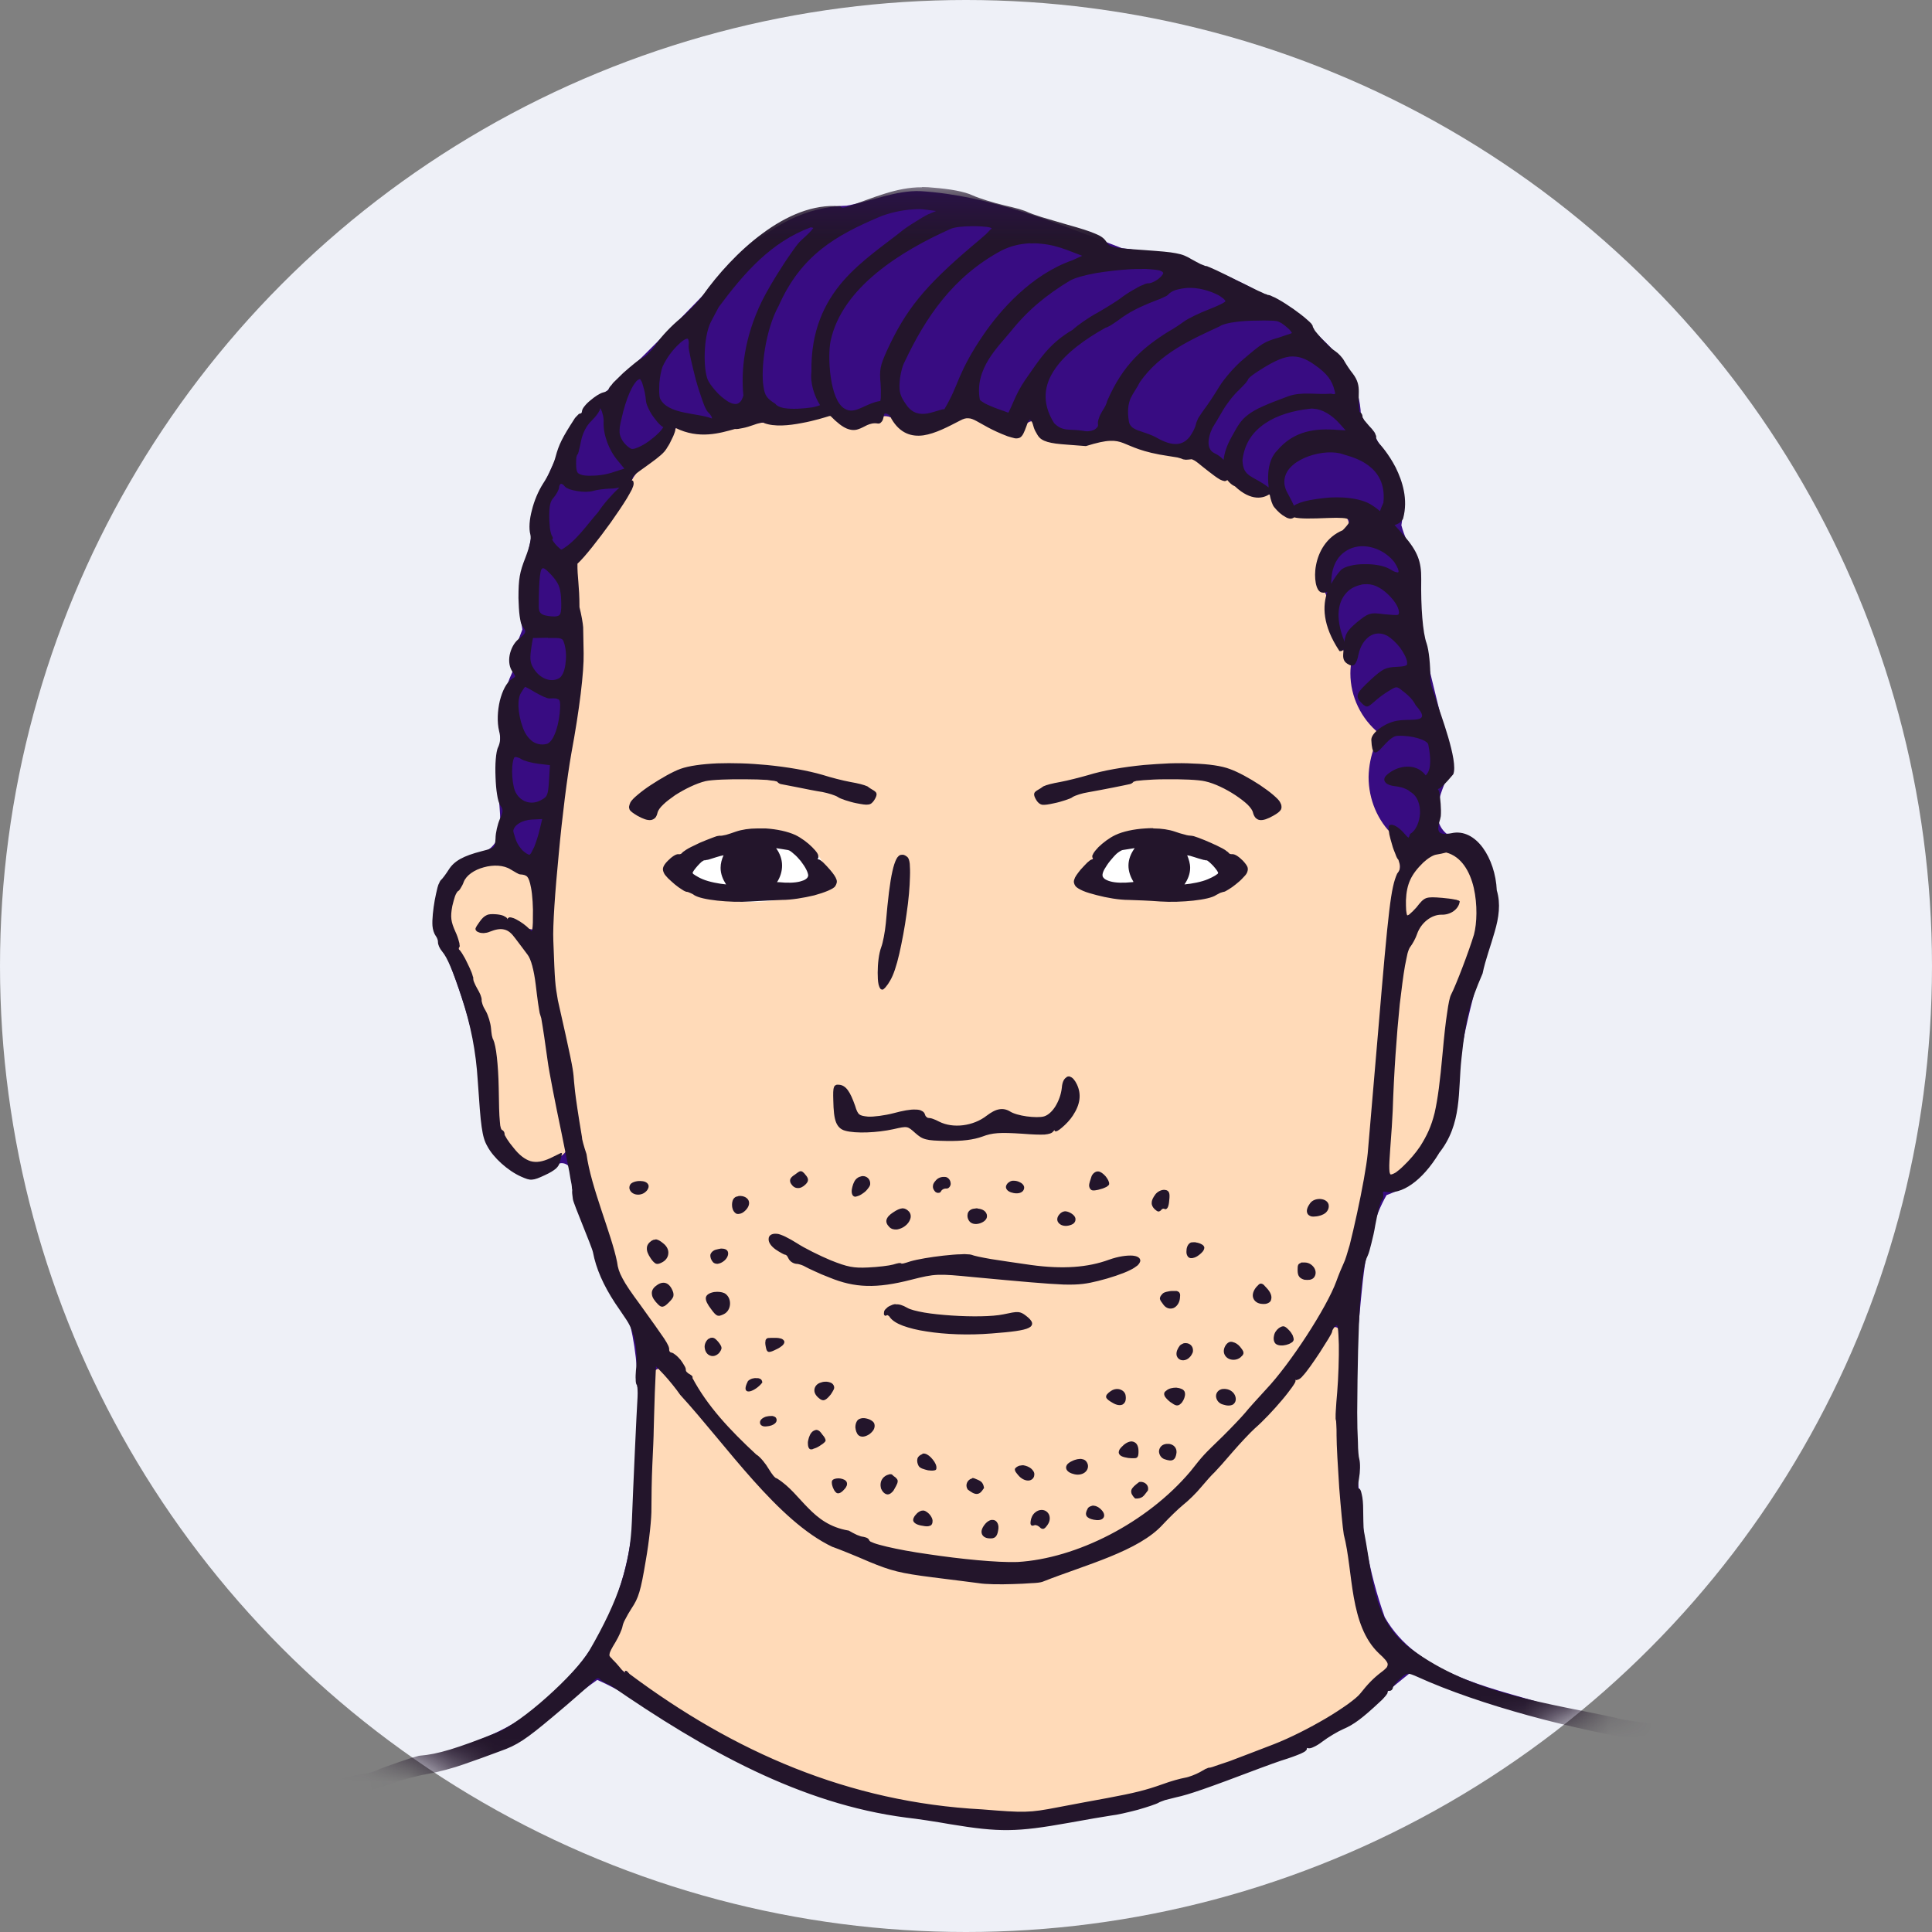 <svg xmlns="http://www.w3.org/2000/svg" xmlns:xlink="http://www.w3.org/1999/xlink" width="45" height="45" viewBox="0 0 45 45">
  <rect x="0" y="0" width="45" height="45" fill="#808080" stroke="none"/>
  <defs>
    <circle id="m-av-34-a" cx="22.5" cy="22.5" r="22.5"/>
    <polygon id="m-av-34-c" points="0 .266 37.136 .266 37.136 39.357 0 39.357"/>
  </defs>
  <g fill="none" fill-rule="evenodd">
    <mask id="m-av-34-b" fill="#fff">
      <use xlink:href="#m-av-34-a"/>
    </mask>
    <use fill="#EEF0F7" xlink:href="#m-av-34-a"/>
    <g mask="url(#m-av-34-b)">
      <g transform="translate(3 3)">
        <path fill="#380C82" d="M18.439,1.452 C17.856,1.43 17.299,1.691 16.716,1.791 C15.783,1.812 14.951,2.253 14.309,2.915 C13.1,4.155 11.913,5.418 10.625,6.573 C10.021,7.39 9.548,8.365 9.406,9.372 C9.247,10.13 9.029,10.883 9.167,11.662 C9.045,11.981 8.912,12.287 8.934,12.654 C8.573,13.406 8.674,14.27 8.636,15.093 C8.505,15.655 8.945,16.592 8.224,16.868 C7.396,17.017 7.015,17.897 7.157,18.655 C7.657,19.863 8.133,21.109 8.191,22.435 C8.218,23.183 8.36,24.237 9.273,24.359 C9.654,24.566 9.93,23.887 10.243,24.157 C10.519,25.45 10.975,26.74 11.681,27.869 C11.987,29.178 11.834,30.556 11.786,31.887 C11.728,33.478 11.245,35.1 10.074,36.234 C8.886,37.612 7.004,37.878 5.355,38.365 C3.633,38.746 1.931,39.261 0.34,40.036 C0.038,40.019 -0.074,40.607 0.329,40.359 C2.631,39.091 5.287,38.837 7.752,38.047 C9.034,37.83 9.899,36.838 10.911,36.128 C11.966,36.594 12.905,37.395 13.97,37.872 C15.825,38.959 17.957,39.324 20.072,39.558 C22.458,39.563 24.801,38.752 27.001,37.893 C28.114,37.522 28.962,36.658 29.842,35.968 C31.941,36.849 34.189,37.247 36.4,37.734 C36.569,37.914 37.28,37.925 37.047,37.575 C35.732,37.103 34.291,37.082 32.948,36.679 C31.629,36.287 29.997,35.964 29.254,34.669 C28.501,32.571 28.543,30.28 28.618,28.081 C28.745,26.999 28.745,25.801 29.296,24.836 C30.267,24.496 30.786,23.531 30.903,22.562 C30.998,21.162 31.422,19.826 31.799,18.491 C31.979,17.711 31.702,16.428 30.69,16.417 C30.25,16.041 30.606,15.346 30.796,14.912 C30.617,13.513 30.044,12.156 30.033,10.724 C30.128,10.188 29.769,9.732 29.641,9.234 C29.805,8.274 29.201,7.437 28.698,6.678 C28.681,5.974 28.306,5.374 27.801,4.903 C26.56,3.683 24.849,2.973 23.136,2.782 C21.626,2.205 20.066,1.552 18.439,1.452"/>
        <path fill="#FFDAB8" d="M20.082,32.481 C20.088,32.481 20.099,32.481 20.11,32.486 C20.225,32.661 20.11,32.82 19.935,32.709 C19.935,32.645 20.013,32.492 20.082,32.481 M21.265,32.242 C21.429,32.327 21.281,32.661 21.084,32.46 C21.031,32.359 21.17,32.227 21.265,32.242 M18.497,32.236 C18.63,32.322 18.742,32.534 18.461,32.45 C18.28,32.481 18.428,32.253 18.497,32.236 M22.5,32.169 C22.627,32.189 22.713,32.364 22.494,32.306 C22.373,32.311 22.272,32.184 22.441,32.169 C22.463,32.163 22.479,32.163 22.5,32.169 M23.603,31.596 C23.846,31.696 23.395,31.946 23.433,31.713 C23.459,31.649 23.528,31.59 23.603,31.596 M16.557,31.521 C16.817,31.521 16.467,31.861 16.462,31.58 C16.434,31.505 16.515,31.527 16.557,31.521 M19.69,31.521 C20.019,31.532 19.685,31.908 19.601,31.627 C19.579,31.563 19.632,31.51 19.69,31.521 M17.771,31.421 C17.935,31.5 17.66,31.908 17.602,31.66 C17.565,31.548 17.649,31.415 17.771,31.421 M20.777,31.198 L20.836,31.198 C21.042,31.209 21.053,31.495 20.825,31.357 C20.724,31.32 20.676,31.209 20.777,31.198 M22.145,31.029 C22.447,31.171 22.096,31.352 21.938,31.193 C21.959,31.103 22.054,31.034 22.145,31.029 M18.486,30.949 C18.497,30.949 18.514,30.949 18.534,30.954 C18.704,30.976 18.82,31.267 18.55,31.156 C18.45,31.182 18.397,30.965 18.486,30.949 M24.223,30.706 C24.44,30.731 24.276,31.087 24.106,30.906 C23.984,30.811 24.117,30.715 24.223,30.706 M23.369,30.673 C23.587,30.811 23.231,31.018 23.141,30.811 C23.158,30.71 23.279,30.668 23.369,30.673 M16.022,30.381 C16.261,30.467 16.111,30.721 15.9,30.668 C15.878,30.583 15.911,30.392 16.022,30.381 M17.14,30.138 C17.41,30.127 17.257,30.493 17.056,30.366 C17.002,30.286 17.007,30.122 17.14,30.138 M14.962,30.031 C15.163,30.089 14.606,30.281 14.834,30.075 C14.871,30.047 14.919,30.027 14.962,30.031 M25.474,29.427 C25.484,29.422 25.5,29.427 25.516,29.427 C25.814,29.427 25.611,29.841 25.431,29.597 C25.373,29.528 25.389,29.433 25.474,29.427 M23.046,29.422 C23.258,29.496 22.994,29.836 22.861,29.571 C22.813,29.48 22.983,29.422 23.046,29.422 M24.409,29.396 C24.699,29.369 24.404,29.883 24.276,29.575 C24.132,29.443 24.249,29.374 24.409,29.396 M16.297,29.263 C16.498,29.343 16.075,29.719 16.048,29.401 C16.064,29.294 16.208,29.258 16.297,29.263 M14.67,29.183 C14.701,29.29 14.293,29.391 14.511,29.215 C14.559,29.188 14.612,29.179 14.67,29.183 M24.632,28.367 C24.827,28.468 24.44,28.77 24.488,28.484 C24.509,28.42 24.562,28.362 24.632,28.367 M25.708,28.346 C25.998,28.351 25.814,28.759 25.622,28.568 C25.542,28.5 25.601,28.34 25.708,28.346 M13.614,28.272 C13.875,28.325 13.567,28.679 13.494,28.393 C13.472,28.32 13.541,28.261 13.614,28.272 M15.083,28.261 C15.396,28.276 14.701,28.557 14.929,28.261 C14.977,28.256 15.03,28.256 15.083,28.261 M26.895,28.012 C27.155,28.065 26.974,28.393 26.779,28.223 C26.704,28.145 26.799,28.012 26.895,28.012 M28.045,27.911 C27.366,29.077 26.348,30.016 25.447,31.023 C24.562,31.972 23.65,33.006 22.357,33.376 C21.684,33.674 20.967,33.87 20.225,33.796 C18.672,33.759 17.045,33.462 15.746,32.528 C14.453,31.474 13.514,30.064 12.368,28.871 C12.073,28.918 12.268,29.385 12.189,29.602 C12.073,31.129 12.226,32.703 11.754,34.172 C11.589,34.67 11.272,35.116 11.133,35.609 C12.449,36.744 13.992,37.628 15.603,38.276 C17.283,38.901 19.086,39.272 20.883,39.235 C23.264,39.002 25.575,38.249 27.711,37.189 C28.368,36.828 28.962,36.33 29.402,35.737 C28.989,35.343 28.707,34.825 28.634,34.257 C28.209,32.222 28.172,30.142 28.209,28.07 C28.209,27.97 28.172,27.895 28.045,27.911 M17.877,27.519 C18.534,27.609 19.198,27.758 19.876,27.705 C20.225,27.773 20.745,27.45 20.967,27.826 C20.533,28.039 20.002,27.906 19.521,27.959 C18.906,27.933 18.158,28.05 17.697,27.55 C17.75,27.524 17.819,27.524 17.877,27.519 M13.753,27.191 C13.912,27.191 13.912,27.428 13.837,27.53 C13.663,27.641 13.456,27.313 13.546,27.211 C13.589,27.2 13.631,27.2 13.673,27.2 C13.705,27.191 13.731,27.185 13.753,27.191 M24.382,27.127 C24.535,27.313 24.165,27.561 24.127,27.254 C24.096,27.127 24.307,27.127 24.382,27.127 M26.381,27.005 C26.681,27.094 26.46,27.455 26.259,27.191 C26.248,27.116 26.285,26.994 26.381,27.005 M12.379,26.994 C12.396,26.988 12.417,26.988 12.438,26.994 C12.777,26.957 12.512,27.539 12.316,27.264 C12.257,27.163 12.263,27.01 12.379,26.994 M27.355,26.479 C27.366,26.479 27.383,26.479 27.404,26.485 C27.68,26.465 27.499,26.904 27.335,26.707 C27.319,26.644 27.277,26.49 27.355,26.479 M13.848,26.156 C14.061,26.215 13.541,26.485 13.631,26.237 C13.673,26.162 13.769,26.151 13.848,26.156 M24.869,26.009 C25.177,26.056 24.652,26.353 24.71,26.098 C24.743,26.045 24.805,26.009 24.869,26.009 M12.263,25.939 C12.538,25.939 12.549,26.437 12.252,26.321 C12.14,26.251 12.078,25.956 12.263,25.939 M15.009,25.812 C15.847,26.061 16.61,26.76 17.538,26.543 C18.486,26.401 19.426,26.162 20.38,26.427 C21.27,26.57 22.198,26.634 23.072,26.357 C23.189,26.348 23.634,26.295 23.364,26.448 C22.277,27.111 20.967,26.724 19.785,26.693 C19.037,26.58 18.302,26.697 17.569,26.846 C16.823,26.978 16.095,26.596 15.444,26.315 C15.36,26.125 14.898,26.051 14.999,25.817 C15.004,25.823 15.004,25.812 15.009,25.812 M21.779,25.287 C21.79,25.287 21.801,25.287 21.81,25.292 C22.118,25.325 21.89,25.605 21.726,25.447 C21.699,25.392 21.71,25.287 21.779,25.287 M18.025,25.228 C18.402,25.325 17.713,25.795 17.75,25.43 C17.782,25.314 17.904,25.219 18.025,25.228 M19.78,25.219 C20.183,25.314 19.504,25.578 19.626,25.277 C19.663,25.228 19.727,25.208 19.78,25.219 M27.764,25.033 C28.119,25.08 27.53,25.467 27.536,25.17 C27.547,25.064 27.674,25.027 27.764,25.033 M14.225,24.932 C14.511,24.938 14.309,25.255 14.15,25.202 C14.103,25.122 14.092,24.927 14.225,24.932 M24.085,24.788 C24.393,24.863 23.9,25.356 23.91,25.016 C23.91,24.916 23.963,24.783 24.085,24.788 M11.892,24.588 C11.923,24.582 11.95,24.582 11.961,24.588 C12.178,24.588 11.845,24.916 11.765,24.71 C11.67,24.651 11.801,24.598 11.892,24.588 M20.597,24.577 C20.608,24.577 20.619,24.582 20.633,24.588 C20.904,24.571 20.714,24.768 20.56,24.699 C20.469,24.666 20.517,24.577 20.597,24.577 M19.001,24.497 C19.271,24.619 18.603,24.847 18.879,24.54 C18.917,24.513 18.959,24.497 19.001,24.497 M17.118,24.497 C17.346,24.571 16.876,24.964 16.901,24.683 C16.923,24.582 17.018,24.491 17.118,24.497 M22.563,24.365 C22.766,24.429 22.839,24.677 22.569,24.646 C22.352,24.677 22.452,24.396 22.563,24.365 M15.65,24.36 C15.9,24.497 15.608,24.693 15.48,24.513 C15.48,24.433 15.566,24.36 15.65,24.36 M21.906,22.16 C22.224,22.377 22.012,22.886 21.784,23.108 C21.487,23.526 20.909,23.267 20.469,23.353 C19.727,23.347 18.879,23.771 18.216,23.262 C17.771,23.145 17.294,23.362 16.848,23.283 C16.434,23.325 16.478,22.753 16.462,22.477 C16.478,22.213 16.817,22.546 16.817,22.689 C16.876,23.214 17.337,23.076 17.702,23.013 C18.03,23.002 18.408,22.833 18.667,23.097 C19.07,23.347 19.568,23.342 19.96,23.066 C20.453,22.7 21.159,23.395 21.582,22.844 C21.784,22.669 21.71,22.286 21.906,22.16 M8.457,17.129 C7.841,17.129 7.492,17.817 7.46,18.347 C7.662,19.349 8.277,20.224 8.414,21.248 C8.616,22.01 8.408,22.853 8.78,23.57 C8.976,23.92 9.417,24.318 9.824,24.035 C10.063,23.967 10.338,23.803 10.174,23.511 C9.862,22.154 9.751,20.754 9.384,19.407 C9.257,19.048 8.955,18.506 8.499,18.612 C8.388,18.665 8.06,18.772 8.224,18.523 C8.568,18.2 9.019,18.592 9.395,18.65 C9.628,18.475 9.426,18.088 9.453,17.833 C9.485,17.298 8.875,17.138 8.457,17.129 M18.025,16.985 C18.189,17.669 18.01,18.411 17.899,19.101 C17.824,19.36 17.75,19.785 17.543,19.916 C17.532,19.004 17.739,18.098 17.899,17.197 C17.93,17.129 17.946,17.012 18.025,16.985 M30.611,16.821 C29.9,16.921 29.588,17.78 29.672,18.4 C29.986,18.47 30.091,17.86 30.452,17.977 C30.579,18.003 31.115,17.972 30.817,18.141 C30.467,18.263 30.06,18.369 29.933,18.776 C29.449,19.785 29.535,20.95 29.413,22.038 C29.391,22.833 29.249,23.648 29.344,24.433 C29.657,24.402 29.874,24.009 30.091,23.776 C30.876,22.53 30.473,20.929 31.088,19.62 C31.454,18.878 31.571,17.961 31.199,17.197 C31.082,16.99 30.865,16.81 30.611,16.821 M14.957,16.386 C15.417,16.412 15.873,16.673 16.086,17.085 C16.217,17.224 16.578,17.568 16.25,17.685 C15.375,17.955 14.426,17.897 13.519,17.86 C13.138,17.817 12.64,17.6 12.518,17.213 C13.111,16.693 13.97,16.392 14.754,16.386 C14.824,16.381 14.887,16.381 14.957,16.386 M23.72,16.365 C24.499,16.428 25.31,16.64 25.936,17.138 C26.047,17.473 25.575,17.653 25.331,17.769 C24.409,18.024 23.406,17.913 22.489,17.754 C22.315,17.716 21.901,17.616 22.16,17.383 C22.51,16.901 22.939,16.354 23.603,16.37 C23.64,16.37 23.676,16.365 23.72,16.365 M13.328,14.87 C13.413,14.87 13.494,14.875 13.578,14.885 C13.758,14.885 13.939,14.885 14.118,14.891 C15.194,14.854 16.281,15.077 17.279,15.447 C17.427,15.607 17.151,15.739 17.013,15.628 C15.799,15.305 14.501,14.907 13.244,15.193 C12.793,15.369 12.396,15.67 12.109,16.047 C11.95,15.978 11.537,15.808 11.845,15.639 C12.279,15.283 12.761,14.891 13.328,14.87 M24.763,14.849 C25.506,14.88 26.264,15.146 26.73,15.728 C26.815,15.92 26.449,16.058 26.332,16.015 C25.877,15.369 25.088,15.013 24.292,15.082 C23.253,15.077 22.277,15.491 21.27,15.66 C21.037,15.591 21.286,15.389 21.418,15.374 C22.388,15.05 23.422,14.875 24.451,14.849 C24.552,14.843 24.657,14.843 24.763,14.849 M16.323,6.669 C16.292,6.664 16.255,6.664 16.223,6.669 C15.433,6.881 14.606,6.77 13.822,6.992 C13.466,7.104 13.105,6.998 12.757,6.965 C12.538,7.129 12.529,7.469 12.263,7.612 C11.923,7.83 11.686,8.147 11.564,8.524 C11.239,9.128 10.741,9.643 10.365,10.21 C10.614,11.875 10.444,13.555 10.148,15.199 C9.893,17.213 9.618,19.296 10.137,21.295 C10.386,22.764 10.577,24.248 11.086,25.658 C11.256,26.421 11.6,27.138 12.088,27.747 C12.348,28.081 12.501,28.484 12.815,28.77 C13.503,29.878 14.426,30.806 15.332,31.728 C15.81,32.232 16.356,32.672 17.04,32.847 C17.75,33.234 18.609,33.245 19.393,33.371 C20.608,33.541 21.868,33.376 22.935,32.756 C24.201,32.121 25.06,30.938 26.036,29.952 C27.346,28.595 28.384,26.919 28.717,25.044 C29.121,22.875 29.132,20.653 29.418,18.47 C29.413,17.972 29.652,17.488 29.604,16.996 C29.561,16.848 29.466,16.62 29.449,16.456 C29.09,16.12 28.877,15.622 28.877,15.098 C28.882,14.849 28.931,14.599 29.021,14.371 C28.993,14.292 29.046,14.165 29.121,14.081 C28.703,13.741 28.453,13.227 28.453,12.685 C28.453,12.58 28.464,12.474 28.485,12.373 C28.464,12.394 28.442,12.41 28.417,12.426 C28.406,12.224 28.262,12.124 28.151,11.991 C27.902,11.626 28.039,11.159 27.855,10.783 C27.578,10.496 27.748,9.977 27.928,9.685 C28.067,9.473 28.554,9.384 28.379,9.075 C27.859,8.795 27.069,9.303 26.693,8.7 C26.667,8.419 26.37,8.53 26.179,8.492 C25.728,8.264 25.294,8.016 24.88,7.718 C24.334,7.517 23.73,7.496 23.184,7.268 C22.633,7.114 22.071,7.459 21.52,7.22 C21.292,7.182 21.153,7.009 21.073,6.817 C20.825,6.764 20.809,7.262 20.511,7.087 C20.055,7.003 19.643,6.456 19.192,6.823 C18.762,7.051 18.132,7.215 17.793,6.753 C17.516,6.547 17.235,6.939 16.934,6.923 C16.673,6.998 16.542,6.711 16.323,6.669"/>
        <path fill="#FFF" d="M24.053,16.587 C23.152,16.587 22.426,16.89 22.426,17.26 C22.421,17.632 23.152,17.934 24.053,17.934 C24.954,17.934 25.686,17.632 25.686,17.26 C25.686,16.89 24.954,16.587 24.053,16.587 M14.511,16.445 C13.588,16.445 12.846,16.795 12.846,17.224 C12.846,17.658 13.588,18.008 14.511,18.008 C15.433,18.008 16.18,17.658 16.18,17.224 C16.18,16.795 15.433,16.445 14.511,16.445"/>
        <g transform="translate(0 1.092)">
          <mask id="m-av-34-d" fill="#fff">
            <use xlink:href="#m-av-34-c"/>
          </mask>
          <path fill="#23152B" d="M20.13,31.31 C20.178,31.314 20.214,31.341 20.236,31.389 C20.258,31.431 20.263,31.495 20.247,31.564 C20.236,31.633 20.214,31.681 20.183,31.708 C20.147,31.739 20.099,31.744 20.035,31.739 C19.944,31.734 19.881,31.686 19.866,31.622 C19.849,31.558 19.881,31.48 19.955,31.394 C19.997,31.347 20.046,31.32 20.088,31.31 L20.13,31.31 Z M18.492,31.092 C18.529,31.086 18.567,31.108 18.614,31.145 C18.646,31.172 18.673,31.203 18.693,31.241 C18.715,31.278 18.726,31.32 18.72,31.352 C18.72,31.378 18.715,31.394 18.704,31.411 C18.693,31.431 18.678,31.442 18.656,31.447 C18.62,31.463 18.567,31.463 18.492,31.447 C18.375,31.431 18.301,31.394 18.275,31.341 C18.264,31.314 18.27,31.283 18.286,31.252 C18.301,31.219 18.328,31.188 18.365,31.15 C18.412,31.113 18.45,31.092 18.492,31.092 L18.492,31.092 Z M21.259,31.077 C21.339,31.077 21.402,31.119 21.434,31.188 C21.46,31.252 21.46,31.336 21.402,31.421 C21.365,31.474 21.339,31.506 21.307,31.516 C21.291,31.522 21.276,31.516 21.259,31.511 C21.243,31.506 21.228,31.489 21.212,31.474 C21.19,31.458 21.17,31.442 21.143,31.436 C21.117,31.425 21.095,31.431 21.084,31.436 C21.068,31.442 21.053,31.447 21.042,31.442 C21.026,31.442 21.015,31.431 21.01,31.421 C21,31.4 21,31.368 21.006,31.336 C21.015,31.267 21.048,31.188 21.106,31.14 C21.154,31.097 21.212,31.077 21.259,31.077 L21.259,31.077 Z M22.484,30.98 C22.547,30.986 22.61,31.024 22.664,31.086 C22.697,31.124 22.712,31.155 22.717,31.188 C22.722,31.219 22.712,31.252 22.691,31.272 C22.653,31.314 22.574,31.325 22.474,31.305 C22.389,31.288 22.336,31.261 22.308,31.219 C22.283,31.177 22.294,31.119 22.33,31.055 C22.346,31.013 22.383,30.997 22.421,30.986 C22.425,30.986 22.431,30.98 22.436,30.98 C22.452,30.975 22.469,30.975 22.484,30.98 L22.484,30.98 Z M23.571,30.424 C23.587,30.424 23.598,30.424 23.613,30.429 C23.693,30.446 23.757,30.519 23.74,30.61 C23.74,30.621 23.735,30.632 23.724,30.641 C23.682,30.694 23.651,30.743 23.609,30.774 C23.565,30.801 23.518,30.816 23.443,30.811 C23.439,30.811 23.434,30.805 23.434,30.805 C23.396,30.769 23.375,30.737 23.359,30.705 C23.348,30.674 23.343,30.641 23.353,30.61 C23.375,30.551 23.439,30.499 23.523,30.435 L23.529,30.429 C23.545,30.424 23.56,30.424 23.571,30.424 L23.571,30.424 Z M16.478,30.345 L16.482,30.345 C16.515,30.34 16.541,30.34 16.573,30.345 C16.637,30.355 16.701,30.382 16.721,30.429 C16.732,30.456 16.732,30.482 16.721,30.515 C16.71,30.541 16.695,30.568 16.668,30.594 C16.626,30.646 16.568,30.694 16.515,30.69 C16.488,30.69 16.467,30.668 16.446,30.641 C16.429,30.621 16.414,30.588 16.398,30.551 C16.387,30.519 16.376,30.482 16.376,30.456 C16.371,30.424 16.376,30.393 16.398,30.376 C16.42,30.36 16.446,30.351 16.478,30.345 L16.478,30.345 Z M19.653,30.334 C19.663,30.334 19.674,30.334 19.685,30.34 L19.691,30.34 C19.749,30.366 19.802,30.382 19.844,30.413 C19.881,30.44 19.908,30.488 19.919,30.557 L19.919,30.568 C19.886,30.615 19.866,30.646 19.833,30.674 C19.807,30.694 19.78,30.705 19.749,30.705 C19.685,30.705 19.621,30.663 19.537,30.599 L19.537,30.594 C19.473,30.499 19.532,30.371 19.638,30.345 C19.643,30.34 19.648,30.334 19.653,30.334 L19.653,30.334 Z M17.766,30.249 L17.772,30.249 C17.803,30.281 17.83,30.302 17.856,30.318 C17.877,30.34 17.894,30.355 17.903,30.376 C17.914,30.398 17.909,30.429 17.898,30.462 C17.883,30.499 17.861,30.541 17.824,30.604 C17.808,30.636 17.782,30.663 17.755,30.684 C17.728,30.705 17.702,30.716 17.671,30.716 C17.602,30.71 17.549,30.646 17.52,30.577 C17.501,30.504 17.506,30.413 17.554,30.351 C17.591,30.296 17.649,30.265 17.697,30.254 C17.702,30.254 17.702,30.249 17.708,30.249 L17.713,30.249 C17.728,30.243 17.744,30.243 17.766,30.249 L17.766,30.249 Z M20.836,30.037 C20.904,30.048 20.968,30.074 21.015,30.112 C21.063,30.154 21.101,30.207 21.09,30.265 C21.09,30.302 21.068,30.34 21.042,30.36 C21.015,30.382 20.984,30.393 20.947,30.393 C20.873,30.393 20.787,30.351 20.719,30.271 C20.67,30.212 20.639,30.176 20.639,30.143 C20.634,30.123 20.645,30.106 20.661,30.095 C20.676,30.079 20.692,30.068 20.714,30.059 C20.734,30.048 20.75,30.043 20.772,30.043 C20.793,30.037 20.814,30.037 20.836,30.037 L20.836,30.037 Z M22.208,29.895 C22.272,29.904 22.314,29.948 22.336,30.015 C22.357,30.095 22.319,30.17 22.256,30.212 C22.193,30.254 22.097,30.271 21.996,30.238 C21.896,30.212 21.838,30.159 21.832,30.101 C21.827,30.068 21.843,30.037 21.863,30.011 C21.89,29.984 21.927,29.957 21.975,29.937 C22.018,29.915 22.06,29.904 22.097,29.895 L22.102,29.895 C22.144,29.889 22.177,29.884 22.208,29.895 L22.208,29.895 Z M18.545,29.767 C18.609,29.783 18.673,29.836 18.726,29.904 C18.779,29.968 18.821,30.048 18.81,30.112 C18.81,30.127 18.8,30.143 18.789,30.148 C18.773,30.154 18.757,30.159 18.742,30.159 C18.704,30.165 18.662,30.159 18.614,30.154 C18.572,30.143 18.523,30.132 18.487,30.117 C18.445,30.101 18.412,30.079 18.397,30.053 C18.365,29.995 18.354,29.931 18.37,29.878 C18.386,29.831 18.428,29.798 18.481,29.778 C18.481,29.772 18.487,29.767 18.492,29.767 C18.508,29.762 18.523,29.762 18.545,29.767 L18.545,29.767 Z M24.18,29.539 L24.233,29.539 C24.34,29.555 24.413,29.634 24.403,29.745 C24.393,29.825 24.371,29.884 24.324,29.91 C24.276,29.937 24.213,29.926 24.122,29.895 C24.043,29.867 24.001,29.793 23.995,29.72 C23.995,29.65 24.037,29.576 24.118,29.55 C24.138,29.544 24.16,29.539 24.175,29.539 L24.18,29.539 Z M23.359,29.481 C23.406,29.486 23.448,29.506 23.476,29.544 C23.501,29.581 23.518,29.634 23.518,29.703 C23.518,29.74 23.518,29.772 23.512,29.798 C23.507,29.825 23.496,29.846 23.481,29.857 C23.459,29.873 23.434,29.873 23.401,29.873 C23.37,29.873 23.332,29.873 23.279,29.867 C23.22,29.857 23.168,29.846 23.136,29.831 C23.1,29.815 23.073,29.793 23.062,29.762 C23.051,29.734 23.062,29.698 23.078,29.667 C23.1,29.634 23.136,29.597 23.178,29.559 C23.242,29.506 23.306,29.481 23.359,29.481 L23.359,29.481 Z M15.995,29.216 C16.011,29.211 16.032,29.211 16.048,29.22 C16.086,29.231 16.117,29.269 16.154,29.322 C16.181,29.353 16.201,29.38 16.212,29.401 C16.223,29.428 16.234,29.448 16.228,29.47 C16.218,29.492 16.201,29.506 16.181,29.523 C16.159,29.544 16.128,29.559 16.09,29.587 C16.043,29.618 15.995,29.639 15.953,29.65 C15.937,29.661 15.916,29.667 15.9,29.667 C15.884,29.667 15.873,29.667 15.858,29.656 C15.836,29.639 15.825,29.608 15.82,29.57 C15.815,29.534 15.815,29.492 15.825,29.454 C15.842,29.369 15.878,29.284 15.937,29.242 C15.953,29.231 15.969,29.226 15.984,29.22 C15.99,29.22 15.99,29.216 15.99,29.216 L15.995,29.216 Z M17.088,28.939 C17.146,28.935 17.204,28.95 17.257,28.972 C17.31,28.998 17.358,29.03 17.368,29.083 C17.379,29.125 17.368,29.173 17.347,29.211 C17.321,29.253 17.283,29.289 17.246,29.316 C17.204,29.342 17.157,29.364 17.113,29.369 C17.071,29.375 17.024,29.364 16.991,29.333 C16.949,29.289 16.929,29.22 16.923,29.152 C16.923,29.083 16.944,29.014 16.987,28.977 C17.013,28.955 17.05,28.945 17.088,28.939 L17.088,28.939 Z M14.972,28.886 C15.014,28.892 15.046,28.903 15.068,28.924 C15.083,28.945 15.094,28.972 15.088,28.993 C15.088,29.019 15.072,29.041 15.052,29.061 C15.01,29.099 14.941,29.125 14.855,29.131 C14.808,29.136 14.771,29.131 14.744,29.114 C14.718,29.099 14.702,29.072 14.702,29.046 C14.696,28.988 14.749,28.935 14.844,28.903 L14.85,28.903 C14.866,28.897 14.888,28.897 14.908,28.892 C14.935,28.892 14.951,28.886 14.972,28.892 L14.972,28.886 Z M23.041,28.261 C23.131,28.271 23.215,28.33 23.22,28.43 C23.226,28.479 23.22,28.516 23.211,28.547 C23.195,28.585 23.173,28.605 23.147,28.622 C23.089,28.649 23.009,28.638 22.919,28.585 C22.872,28.558 22.839,28.537 22.813,28.516 C22.786,28.494 22.77,28.474 22.764,28.452 C22.76,28.426 22.77,28.399 22.792,28.377 C22.808,28.357 22.834,28.335 22.872,28.309 C22.925,28.271 22.983,28.257 23.041,28.261 L23.041,28.261 Z M25.5,28.261 C25.517,28.257 25.537,28.257 25.553,28.261 C25.654,28.271 25.75,28.341 25.776,28.441 C25.798,28.521 25.771,28.585 25.718,28.622 C25.659,28.654 25.581,28.654 25.484,28.622 C25.389,28.596 25.336,28.521 25.325,28.447 C25.315,28.372 25.358,28.293 25.448,28.266 C25.464,28.261 25.484,28.261 25.5,28.257 L25.5,28.261 Z M24.398,28.229 C24.441,28.235 24.477,28.24 24.514,28.257 C24.546,28.266 24.572,28.288 24.588,28.315 C24.616,28.372 24.599,28.452 24.563,28.521 C24.546,28.552 24.525,28.585 24.499,28.605 C24.472,28.632 24.446,28.643 24.413,28.643 C24.388,28.643 24.35,28.627 24.313,28.6 C24.276,28.58 24.233,28.547 24.202,28.516 C24.149,28.463 24.122,28.43 24.118,28.394 C24.112,28.377 24.118,28.357 24.122,28.341 C24.132,28.324 24.149,28.309 24.165,28.299 C24.223,28.246 24.313,28.229 24.398,28.229 L24.398,28.229 Z M16.218,28.091 C16.276,28.087 16.329,28.102 16.371,28.124 C16.409,28.149 16.435,28.193 16.429,28.24 C16.425,28.266 16.409,28.293 16.387,28.33 C16.367,28.368 16.34,28.404 16.309,28.436 C16.265,28.483 16.234,28.51 16.192,28.521 C16.154,28.527 16.117,28.51 16.081,28.479 C16.006,28.421 15.964,28.352 15.969,28.282 C15.973,28.213 16.017,28.149 16.095,28.118 C16.139,28.102 16.176,28.091 16.218,28.091 L16.218,28.091 Z M14.638,28.007 C14.67,28.007 14.696,28.018 14.723,28.033 C14.744,28.054 14.755,28.081 14.755,28.113 L14.749,28.118 C14.685,28.202 14.563,28.293 14.467,28.315 C14.448,28.319 14.426,28.319 14.41,28.315 C14.39,28.309 14.373,28.293 14.368,28.271 C14.357,28.229 14.373,28.171 14.421,28.076 L14.426,28.071 C14.485,28.018 14.563,28.001 14.632,28.007 L14.632,28.023 L14.638,28.007 Z M24.652,27.195 C24.738,27.212 24.8,27.286 24.785,27.392 L24.785,27.397 C24.721,27.573 24.578,27.62 24.488,27.578 C24.441,27.556 24.408,27.514 24.403,27.456 C24.398,27.392 24.424,27.323 24.488,27.239 L24.493,27.239 C24.519,27.217 24.546,27.206 24.572,27.195 C24.599,27.19 24.626,27.19 24.652,27.195 L24.652,27.195 Z M25.701,27.164 C25.707,27.164 25.712,27.164 25.718,27.169 C25.771,27.18 25.834,27.217 25.882,27.275 C25.929,27.334 25.962,27.376 25.962,27.412 C25.967,27.434 25.956,27.45 25.946,27.471 C25.929,27.487 25.914,27.503 25.893,27.524 C25.814,27.587 25.712,27.593 25.633,27.562 C25.553,27.529 25.495,27.45 25.506,27.354 C25.517,27.27 25.575,27.184 25.644,27.164 C25.663,27.159 25.681,27.159 25.701,27.164 L25.701,27.164 Z M15.025,27.069 L15.03,27.069 C15.068,27.069 15.099,27.069 15.131,27.073 C15.174,27.079 15.211,27.089 15.232,27.106 C15.258,27.126 15.274,27.148 15.269,27.175 C15.264,27.201 15.247,27.228 15.216,27.254 C15.183,27.281 15.147,27.307 15.088,27.334 C15.004,27.376 14.955,27.397 14.913,27.397 C14.898,27.397 14.877,27.387 14.866,27.37 C14.855,27.354 14.85,27.339 14.844,27.312 C14.829,27.243 14.818,27.19 14.829,27.148 C14.829,27.126 14.835,27.111 14.85,27.095 C14.86,27.084 14.877,27.073 14.893,27.073 C14.946,27.069 14.988,27.069 15.025,27.069 L15.025,27.069 Z M13.615,27.069 C13.653,27.079 13.684,27.111 13.731,27.164 C13.773,27.217 13.801,27.259 13.806,27.301 C13.806,27.339 13.784,27.376 13.748,27.423 C13.684,27.487 13.609,27.509 13.541,27.482 C13.478,27.461 13.425,27.397 13.414,27.301 C13.403,27.228 13.44,27.142 13.498,27.095 C13.52,27.084 13.536,27.079 13.551,27.069 L13.556,27.069 C13.578,27.064 13.6,27.064 13.615,27.069 L13.615,27.069 Z M26.911,26.803 C26.947,26.814 26.98,26.845 27.027,26.894 C27.058,26.925 27.086,26.967 27.107,27.005 C27.122,27.047 27.133,27.079 27.133,27.111 C27.128,27.142 27.107,27.169 27.075,27.184 C27.044,27.206 27.001,27.222 26.958,27.233 C26.874,27.254 26.778,27.254 26.719,27.212 C26.672,27.175 26.657,27.1 26.672,27.031 C26.681,26.958 26.725,26.889 26.788,26.841 C26.832,26.814 26.868,26.792 26.911,26.803 L26.911,26.803 Z M28.135,26.777 L28.131,26.777 C28.131,26.783 28.125,26.783 28.114,26.787 C28.093,26.803 28.072,26.83 28.056,26.856 C28.04,26.878 28.029,26.903 28.029,26.914 C28.029,26.931 28.019,26.952 28.003,26.984 C27.987,27.011 27.965,27.053 27.939,27.095 C27.886,27.18 27.817,27.292 27.742,27.408 C27.595,27.631 27.43,27.868 27.345,27.954 C27.314,27.996 27.277,28.023 27.244,28.038 C27.228,28.043 27.213,28.049 27.197,28.054 C27.186,28.054 27.181,28.049 27.175,28.043 L27.175,28.049 L27.175,28.081 C27.171,28.091 27.166,28.102 27.16,28.118 C27.144,28.144 27.122,28.182 27.091,28.224 C27.033,28.304 26.953,28.41 26.858,28.521 C26.666,28.749 26.423,29.008 26.227,29.178 C26.121,29.274 25.887,29.523 25.712,29.725 C25.537,29.931 25.347,30.143 25.289,30.201 C25.23,30.254 25.092,30.408 24.981,30.541 C24.869,30.679 24.679,30.864 24.557,30.96 C24.441,31.055 24.229,31.261 24.09,31.411 C23.523,32.042 22.283,32.354 21.281,32.751 C21.232,32.768 21.143,32.779 21.021,32.783 C20.904,32.793 20.75,32.799 20.597,32.804 C20.284,32.815 19.955,32.81 19.796,32.783 C19.674,32.768 19.192,32.704 18.715,32.646 C17.972,32.551 17.761,32.498 17.246,32.285 C16.918,32.142 16.537,31.989 16.398,31.94 L16.393,31.94 C15.105,31.33 13.928,29.581 12.841,28.394 C12.751,28.261 12.582,28.054 12.465,27.927 L12.279,27.731 L12.252,28.346 C12.243,28.707 12.226,29.099 12.226,29.22 C12.226,29.342 12.21,29.703 12.194,30.032 C12.179,30.355 12.173,30.805 12.173,31.033 C12.179,31.261 12.12,31.814 12.04,32.264 C11.982,32.613 11.94,32.831 11.892,32.99 C11.845,33.149 11.791,33.249 11.706,33.377 C11.654,33.457 11.606,33.541 11.568,33.616 C11.526,33.689 11.506,33.753 11.5,33.786 C11.495,33.822 11.473,33.881 11.442,33.95 C11.413,34.014 11.378,34.087 11.336,34.156 C11.245,34.305 11.203,34.384 11.198,34.432 C11.192,34.453 11.192,34.47 11.203,34.484 C11.214,34.506 11.234,34.522 11.261,34.548 L11.261,34.554 C11.314,34.601 11.413,34.712 11.489,34.809 C11.521,34.84 11.542,34.862 11.559,34.873 C11.559,34.867 11.553,34.856 11.553,34.851 C11.553,34.845 11.553,34.84 11.559,34.829 C11.559,34.829 11.564,34.824 11.568,34.824 L11.584,34.824 C11.595,34.829 11.606,34.835 11.617,34.845 C11.626,34.862 11.648,34.877 11.664,34.898 C14.092,36.712 16.769,37.888 19.876,38.052 C20.862,38.132 20.973,38.132 21.63,38.005 C22.018,37.93 22.536,37.835 22.792,37.788 C23.417,37.671 23.682,37.607 24.08,37.465 C24.265,37.396 24.499,37.332 24.599,37.315 C24.689,37.301 24.853,37.237 24.949,37.184 C24.997,37.157 25.044,37.131 25.081,37.109 C25.103,37.104 25.119,37.093 25.135,37.087 C25.15,37.082 25.156,37.078 25.167,37.082 C25.167,37.082 25.172,37.082 25.183,37.078 C25.188,37.078 25.198,37.078 25.209,37.073 C25.236,37.067 25.267,37.056 25.309,37.04 C25.389,37.014 25.5,36.976 25.639,36.929 C25.904,36.828 26.269,36.69 26.666,36.536 C27.044,36.389 27.494,36.161 27.881,35.933 C28.072,35.821 28.246,35.705 28.39,35.604 C28.528,35.502 28.634,35.418 28.687,35.349 C28.862,35.126 28.999,34.988 29.18,34.851 C29.233,34.814 29.269,34.776 29.296,34.75 C29.318,34.718 29.322,34.692 29.322,34.665 C29.313,34.612 29.249,34.537 29.121,34.422 C28.771,34.092 28.623,33.616 28.532,33.112 C28.443,32.609 28.412,32.084 28.3,31.653 C28.273,31.495 28.231,31.039 28.193,30.562 C28.162,30.079 28.131,29.581 28.131,29.342 C28.131,29.247 28.131,29.158 28.125,29.088 C28.125,29.056 28.12,29.025 28.12,29.003 C28.114,28.993 28.114,28.988 28.114,28.977 L28.114,28.972 C28.109,28.966 28.109,28.961 28.109,28.955 L28.109,28.945 L28.109,28.903 C28.109,28.866 28.109,28.818 28.114,28.76 C28.12,28.649 28.131,28.494 28.146,28.335 C28.173,28.012 28.189,27.514 28.184,27.228 C28.178,27.042 28.173,26.925 28.162,26.851 C28.156,26.819 28.151,26.792 28.146,26.783 C28.14,26.777 28.14,26.777 28.135,26.777 L28.135,26.777 Z M17.85,26.283 C17.85,26.283 17.856,26.283 17.861,26.289 C17.941,26.283 18.02,26.305 18.131,26.369 C18.2,26.411 18.344,26.447 18.529,26.48 C18.709,26.511 18.932,26.533 19.165,26.549 C19.627,26.58 20.114,26.575 20.369,26.522 C20.544,26.485 20.639,26.464 20.714,26.469 C20.782,26.475 20.831,26.502 20.898,26.555 C20.973,26.613 21.021,26.661 21.037,26.713 C21.042,26.734 21.042,26.761 21.026,26.783 C21.015,26.803 20.995,26.819 20.962,26.836 C20.836,26.899 20.565,26.931 20.099,26.967 C19.552,27.011 19.012,26.989 18.582,26.92 C18.365,26.889 18.18,26.841 18.031,26.787 C17.888,26.734 17.782,26.666 17.728,26.591 C17.719,26.57 17.697,26.555 17.681,26.544 C17.666,26.538 17.66,26.538 17.655,26.544 C17.644,26.549 17.633,26.555 17.622,26.555 C17.613,26.555 17.602,26.544 17.596,26.538 C17.586,26.522 17.586,26.502 17.591,26.469 C17.591,26.438 17.617,26.405 17.649,26.38 C17.675,26.347 17.719,26.327 17.761,26.31 C17.792,26.294 17.819,26.289 17.85,26.283 L17.85,26.283 Z M13.706,25.997 C13.784,25.997 13.859,26.013 13.901,26.046 C14.054,26.162 14.034,26.433 13.859,26.517 C13.826,26.533 13.801,26.544 13.779,26.549 C13.753,26.56 13.731,26.555 13.706,26.549 C13.662,26.528 13.625,26.485 13.567,26.405 C13.478,26.289 13.434,26.205 13.44,26.135 C13.445,26.099 13.467,26.072 13.498,26.051 C13.53,26.029 13.573,26.013 13.631,26.002 C13.653,26.002 13.678,25.997 13.7,25.997 L13.706,25.997 Z M24.313,25.977 L24.403,25.977 C24.441,25.987 24.466,26.002 24.477,26.029 C24.493,26.055 24.488,26.093 24.483,26.146 C24.472,26.257 24.408,26.342 24.335,26.374 C24.255,26.405 24.165,26.385 24.101,26.3 C24.048,26.23 24.021,26.194 24.016,26.157 C24.016,26.135 24.021,26.119 24.032,26.099 C24.043,26.082 24.054,26.066 24.074,26.046 C24.09,26.024 24.127,26.008 24.17,25.997 C24.213,25.987 24.26,25.977 24.308,25.977 L24.313,25.977 Z M26.376,25.807 C26.396,25.807 26.412,25.818 26.434,25.833 C26.449,25.854 26.476,25.876 26.502,25.907 C26.593,26.002 26.63,26.099 26.608,26.172 C26.604,26.21 26.577,26.241 26.54,26.257 C26.502,26.279 26.455,26.283 26.402,26.279 C26.29,26.274 26.216,26.215 26.19,26.141 C26.163,26.066 26.19,25.971 26.265,25.882 C26.29,25.86 26.307,25.838 26.323,25.823 C26.338,25.812 26.36,25.801 26.376,25.807 L26.376,25.807 Z M12.454,25.785 C12.544,25.785 12.618,25.854 12.666,25.971 C12.688,26.019 12.693,26.066 12.682,26.108 C12.666,26.152 12.629,26.194 12.576,26.247 C12.518,26.305 12.48,26.336 12.438,26.342 C12.422,26.347 12.401,26.342 12.38,26.332 C12.363,26.321 12.348,26.31 12.327,26.289 C12.243,26.205 12.188,26.124 12.184,26.051 C12.173,25.977 12.21,25.907 12.285,25.854 C12.343,25.807 12.401,25.785 12.454,25.785 L12.454,25.785 Z M27.398,25.314 C27.494,25.318 27.567,25.373 27.611,25.44 C27.653,25.51 27.658,25.595 27.605,25.663 C27.584,25.69 27.552,25.706 27.51,25.716 C27.472,25.721 27.425,25.721 27.383,25.716 C27.33,25.701 27.286,25.679 27.261,25.643 C27.234,25.61 27.224,25.557 27.224,25.493 C27.224,25.435 27.224,25.398 27.239,25.367 C27.25,25.345 27.272,25.335 27.297,25.324 C27.303,25.318 27.308,25.314 27.314,25.314 L27.398,25.314 Z M13.79,24.99 C13.843,24.99 13.885,24.995 13.917,25.017 C13.948,25.037 13.965,25.075 13.959,25.123 C13.948,25.203 13.885,25.271 13.817,25.309 C13.784,25.329 13.748,25.34 13.711,25.345 C13.673,25.345 13.636,25.335 13.609,25.309 C13.562,25.256 13.541,25.192 13.545,25.139 C13.556,25.086 13.604,25.037 13.668,25.017 C13.715,25.006 13.753,24.995 13.79,24.99 L13.79,24.99 Z M24.844,24.842 C24.849,24.842 24.853,24.847 24.853,24.847 C24.902,24.853 24.949,24.868 24.986,24.889 C25.008,24.9 25.023,24.911 25.034,24.926 C25.044,24.942 25.055,24.959 25.05,24.979 C25.044,25.037 24.992,25.09 24.928,25.139 C24.869,25.187 24.796,25.218 24.732,25.212 C24.694,25.207 24.669,25.187 24.652,25.149 C24.636,25.117 24.631,25.081 24.636,25.037 C24.636,24.995 24.645,24.959 24.663,24.922 C24.679,24.889 24.711,24.858 24.742,24.847 C24.774,24.842 24.811,24.842 24.844,24.842 L24.844,24.842 Z M12.295,24.778 C12.338,24.789 12.385,24.815 12.443,24.864 C12.533,24.932 12.576,25.022 12.566,25.107 C12.56,25.192 12.507,25.271 12.407,25.318 C12.354,25.345 12.31,25.356 12.274,25.34 C12.237,25.318 12.199,25.282 12.157,25.218 C12.093,25.123 12.062,25.048 12.067,24.979 C12.067,24.917 12.104,24.858 12.173,24.809 C12.194,24.8 12.21,24.789 12.226,24.784 L12.232,24.784 L12.237,24.784 L12.243,24.784 C12.257,24.778 12.279,24.773 12.295,24.778 L12.295,24.778 Z M15.088,24.645 C15.136,24.645 15.205,24.672 15.295,24.714 C15.38,24.756 15.475,24.809 15.561,24.864 C15.736,24.979 16.09,25.154 16.345,25.261 C16.743,25.42 16.88,25.446 17.219,25.43 C17.447,25.42 17.713,25.388 17.803,25.362 C17.856,25.345 17.898,25.335 17.93,25.329 C17.947,25.329 17.962,25.324 17.972,25.329 L17.989,25.329 C17.994,25.335 17.994,25.335 17.994,25.34 L18,25.34 C18.01,25.34 18.025,25.34 18.047,25.335 C18.089,25.324 18.142,25.309 18.206,25.287 C18.365,25.24 18.678,25.187 18.974,25.154 C19.123,25.139 19.271,25.123 19.382,25.123 C19.441,25.117 19.494,25.117 19.532,25.123 C19.574,25.123 19.605,25.128 19.627,25.134 C19.691,25.16 19.844,25.192 20.083,25.234 C20.316,25.271 20.634,25.318 21.021,25.373 C21.757,25.473 22.336,25.43 22.828,25.25 C23.051,25.17 23.248,25.145 23.381,25.154 C23.434,25.16 23.481,25.17 23.512,25.192 C23.545,25.212 23.56,25.24 23.56,25.276 C23.554,25.309 23.534,25.345 23.496,25.382 C23.454,25.415 23.396,25.457 23.317,25.493 C23.173,25.568 22.845,25.679 22.58,25.743 C22.319,25.807 22.15,25.838 21.768,25.827 C21.387,25.812 20.793,25.759 19.669,25.654 C18.842,25.573 18.784,25.573 18.222,25.716 C17.416,25.924 16.907,25.907 16.318,25.663 C16.192,25.616 16.07,25.563 15.969,25.515 C15.867,25.468 15.794,25.435 15.762,25.415 C15.709,25.382 15.608,25.345 15.544,25.345 C15.47,25.335 15.397,25.287 15.364,25.218 C15.353,25.192 15.338,25.17 15.327,25.154 C15.311,25.139 15.295,25.134 15.295,25.134 C15.28,25.134 15.274,25.128 15.258,25.123 C15.242,25.117 15.227,25.107 15.205,25.096 C15.163,25.075 15.116,25.043 15.068,25.012 C14.955,24.932 14.898,24.842 14.903,24.767 C14.903,24.725 14.919,24.694 14.951,24.672 C14.983,24.651 15.03,24.64 15.083,24.645 L15.088,24.645 Z M21.805,24.121 L21.81,24.121 C21.821,24.121 21.838,24.127 21.854,24.127 C21.874,24.131 21.896,24.142 21.922,24.153 C22.013,24.2 22.06,24.264 22.049,24.322 C22.049,24.355 22.028,24.386 22.002,24.408 C21.975,24.428 21.938,24.444 21.885,24.455 C21.785,24.476 21.699,24.444 21.657,24.391 C21.61,24.338 21.615,24.258 21.679,24.189 C21.715,24.147 21.757,24.127 21.805,24.121 L21.805,24.121 Z M19.764,24.052 C19.769,24.058 19.769,24.058 19.775,24.058 C19.828,24.063 19.881,24.078 19.919,24.105 C19.955,24.131 19.988,24.174 19.988,24.227 C19.992,24.264 19.977,24.3 19.944,24.333 C19.919,24.359 19.881,24.381 19.838,24.397 C19.754,24.428 19.658,24.428 19.594,24.37 C19.547,24.322 19.526,24.253 19.537,24.195 C19.541,24.136 19.585,24.089 19.648,24.068 C19.669,24.063 19.685,24.058 19.707,24.058 C19.727,24.052 19.749,24.052 19.764,24.052 L19.764,24.052 Z M18.02,24.052 C18.078,24.052 18.126,24.078 18.175,24.131 C18.217,24.185 18.222,24.248 18.2,24.306 C18.18,24.364 18.137,24.423 18.078,24.466 C18.025,24.508 17.956,24.534 17.894,24.545 C17.83,24.55 17.761,24.539 17.713,24.486 C17.66,24.433 17.633,24.375 17.649,24.317 C17.666,24.258 17.719,24.2 17.803,24.147 C17.888,24.089 17.956,24.058 18.02,24.052 L18.02,24.052 Z M27.753,23.835 C27.839,23.84 27.923,23.882 27.945,23.961 C27.961,24.036 27.934,24.105 27.875,24.158 C27.817,24.205 27.728,24.238 27.622,24.243 C27.573,24.248 27.536,24.243 27.51,24.227 C27.478,24.211 27.456,24.189 27.447,24.158 C27.425,24.1 27.452,24.02 27.514,23.935 C27.567,23.861 27.664,23.83 27.753,23.835 L27.753,23.835 Z M14.204,23.766 L14.209,23.766 C14.24,23.76 14.273,23.766 14.304,23.771 C14.368,23.787 14.426,23.83 14.442,23.888 C14.467,23.972 14.41,24.063 14.341,24.121 C14.304,24.153 14.267,24.174 14.224,24.18 C14.187,24.189 14.145,24.185 14.118,24.153 C14.071,24.11 14.05,24.041 14.05,23.972 C14.05,23.908 14.065,23.84 14.113,23.802 C14.134,23.782 14.162,23.777 14.193,23.771 L14.198,23.766 L14.204,23.766 Z M24.122,23.622 C24.149,23.627 24.17,23.627 24.185,23.638 C24.207,23.649 24.218,23.665 24.229,23.686 C24.244,23.724 24.244,23.782 24.233,23.872 C24.229,23.935 24.218,23.988 24.202,24.025 C24.191,24.041 24.185,24.058 24.17,24.063 C24.165,24.068 24.16,24.072 24.149,24.072 C24.143,24.072 24.132,24.072 24.127,24.068 C24.107,24.052 24.069,24.058 24.048,24.089 C24.032,24.11 24.005,24.127 23.979,24.127 C23.952,24.121 23.926,24.1 23.894,24.072 C23.846,24.025 23.82,23.972 23.826,23.919 C23.826,23.861 23.857,23.802 23.91,23.729 C23.957,23.665 24.048,23.618 24.122,23.622 L24.122,23.622 Z M11.913,23.416 C11.998,23.416 12.067,23.443 12.093,23.49 C12.11,23.511 12.11,23.543 12.104,23.569 C12.093,23.602 12.077,23.633 12.046,23.66 C11.982,23.724 11.892,23.744 11.812,23.729 C11.734,23.713 11.67,23.66 11.659,23.58 C11.659,23.538 11.67,23.501 11.701,23.474 C11.734,23.448 11.776,23.432 11.834,23.421 C11.86,23.416 11.887,23.416 11.913,23.416 L11.913,23.416 Z M20.623,23.41 C20.661,23.41 20.708,23.421 20.75,23.443 C20.798,23.463 20.831,23.496 20.845,23.527 C20.862,23.559 20.856,23.596 20.84,23.627 C20.809,23.686 20.723,23.718 20.612,23.697 C20.522,23.68 20.459,23.644 20.438,23.591 C20.427,23.569 20.427,23.538 20.442,23.511 C20.453,23.485 20.475,23.458 20.512,23.437 C20.539,23.416 20.581,23.405 20.617,23.41 L20.623,23.41 Z M19.007,23.321 L19.012,23.321 C19.028,23.321 19.043,23.326 19.054,23.331 C19.118,23.363 19.144,23.426 19.144,23.485 C19.14,23.516 19.129,23.543 19.107,23.565 C19.091,23.585 19.059,23.596 19.028,23.591 C18.985,23.591 18.937,23.618 18.921,23.649 C18.912,23.676 18.89,23.691 18.863,23.691 C18.842,23.697 18.815,23.686 18.795,23.676 C18.757,23.644 18.72,23.585 18.731,23.527 C18.731,23.496 18.746,23.469 18.768,23.437 C18.789,23.41 18.815,23.379 18.848,23.357 C18.89,23.331 18.948,23.315 19.001,23.321 L19.007,23.321 Z M17.13,23.304 C17.215,23.321 17.278,23.394 17.268,23.496 C17.263,23.532 17.235,23.569 17.204,23.607 C17.177,23.644 17.135,23.68 17.093,23.707 C17.05,23.739 17.007,23.76 16.965,23.771 C16.949,23.777 16.929,23.782 16.912,23.782 C16.896,23.777 16.88,23.771 16.87,23.76 C16.827,23.713 16.832,23.627 16.854,23.549 C16.876,23.463 16.912,23.384 16.971,23.346 C16.997,23.326 17.024,23.315 17.05,23.31 C17.077,23.299 17.104,23.299 17.13,23.304 L17.13,23.304 Z M22.58,23.193 C22.638,23.198 22.697,23.246 22.75,23.304 C22.797,23.363 22.839,23.432 22.834,23.485 C22.834,23.501 22.823,23.516 22.813,23.521 C22.802,23.532 22.786,23.543 22.77,23.554 C22.739,23.569 22.691,23.591 22.644,23.602 C22.6,23.618 22.553,23.627 22.511,23.633 C22.474,23.638 22.436,23.638 22.416,23.622 C22.383,23.596 22.367,23.559 22.367,23.511 C22.372,23.463 22.394,23.399 22.425,23.304 C22.452,23.241 22.516,23.188 22.58,23.193 L22.58,23.193 Z M15.65,23.188 C15.672,23.188 15.692,23.198 15.709,23.215 C15.725,23.226 15.741,23.246 15.762,23.273 C15.8,23.315 15.82,23.352 15.82,23.39 C15.82,23.426 15.8,23.458 15.762,23.496 C15.703,23.554 15.639,23.585 15.581,23.58 C15.523,23.58 15.47,23.549 15.428,23.485 C15.402,23.448 15.397,23.41 15.407,23.374 C15.422,23.337 15.455,23.304 15.513,23.268 C15.577,23.22 15.614,23.188 15.65,23.188 L15.65,23.188 Z M21.89,20.977 C21.901,20.977 21.912,20.982 21.927,20.988 C21.98,21.004 22.033,21.062 22.082,21.163 C22.193,21.396 22.161,21.63 21.991,21.889 C21.927,21.989 21.827,22.095 21.737,22.17 C21.694,22.208 21.657,22.234 21.626,22.25 C21.61,22.255 21.599,22.261 21.582,22.261 C21.577,22.255 21.567,22.25 21.562,22.244 L21.562,22.228 C21.557,22.234 21.546,22.244 21.529,22.265 C21.498,22.303 21.44,22.323 21.329,22.334 C21.217,22.339 21.053,22.334 20.803,22.314 C20.289,22.281 20.114,22.292 19.881,22.381 C19.674,22.456 19.41,22.489 19.049,22.483 C18.804,22.478 18.667,22.472 18.567,22.445 C18.465,22.419 18.407,22.376 18.317,22.297 C18.228,22.217 18.18,22.175 18.122,22.164 C18.058,22.153 17.978,22.17 17.814,22.208 C17.432,22.292 16.929,22.314 16.684,22.244 C16.584,22.217 16.515,22.153 16.473,22.048 C16.429,21.936 16.414,21.772 16.409,21.539 C16.404,21.374 16.404,21.285 16.425,21.232 C16.429,21.205 16.451,21.19 16.473,21.179 C16.493,21.168 16.515,21.174 16.546,21.174 C16.621,21.179 16.69,21.221 16.748,21.301 C16.807,21.38 16.86,21.502 16.918,21.666 C16.949,21.772 16.976,21.83 17.013,21.863 C17.055,21.894 17.108,21.905 17.215,21.916 C17.341,21.925 17.613,21.889 17.814,21.836 C18.031,21.778 18.2,21.746 18.323,21.752 C18.386,21.752 18.434,21.761 18.47,21.783 C18.508,21.799 18.534,21.83 18.545,21.868 C18.551,21.894 18.567,21.916 18.582,21.925 C18.593,21.942 18.614,21.947 18.625,21.947 C18.651,21.947 18.689,21.953 18.731,21.969 C18.773,21.984 18.826,22.006 18.874,22.033 C19.198,22.197 19.669,22.139 19.982,21.894 C20.088,21.814 20.183,21.761 20.273,21.746 C20.358,21.73 20.442,21.746 20.522,21.794 C20.603,21.847 20.756,21.889 20.915,21.911 C21.068,21.931 21.232,21.936 21.318,21.911 C21.413,21.883 21.509,21.794 21.582,21.677 C21.657,21.555 21.715,21.402 21.732,21.243 C21.737,21.174 21.752,21.115 21.774,21.073 C21.795,21.035 21.816,21.015 21.843,20.999 C21.848,20.993 21.848,20.988 21.854,20.988 C21.863,20.982 21.88,20.982 21.89,20.982 L21.89,20.977 Z M9.629,14.986 L9.39,14.997 C9.279,15.003 9.167,15.034 9.093,15.083 C9.014,15.13 8.965,15.194 8.956,15.256 C8.956,15.256 8.956,15.273 8.961,15.289 C8.965,15.305 8.965,15.32 8.976,15.342 C8.987,15.384 9.003,15.437 9.023,15.49 C9.056,15.57 9.109,15.649 9.167,15.712 C9.231,15.771 9.295,15.814 9.337,15.818 C9.331,15.818 9.337,15.818 9.342,15.809 C9.353,15.803 9.363,15.787 9.374,15.771 C9.39,15.74 9.416,15.687 9.443,15.634 C9.49,15.517 9.538,15.364 9.57,15.231 L9.629,14.986 Z M13.853,15.829 C13.811,15.835 13.758,15.851 13.684,15.873 C13.62,15.893 13.551,15.915 13.503,15.93 C13.478,15.935 13.456,15.94 13.44,15.94 C13.434,15.946 13.425,15.946 13.419,15.946 L13.403,15.946 C13.403,15.946 13.397,15.951 13.387,15.951 C13.376,15.962 13.361,15.968 13.345,15.978 C13.317,16.004 13.281,16.037 13.25,16.073 C13.217,16.11 13.186,16.148 13.164,16.179 C13.153,16.196 13.144,16.212 13.138,16.221 C13.133,16.232 13.133,16.243 13.133,16.243 C13.133,16.243 13.138,16.254 13.148,16.265 C13.159,16.274 13.18,16.285 13.202,16.301 C13.244,16.327 13.302,16.36 13.366,16.386 C13.514,16.449 13.748,16.493 13.912,16.508 C13.837,16.391 13.784,16.265 13.784,16.121 C13.784,16.021 13.811,15.92 13.853,15.829 L13.853,15.829 Z M24.652,15.829 C24.689,15.92 24.721,16.021 24.721,16.121 C24.721,16.259 24.669,16.391 24.588,16.508 C24.758,16.493 24.992,16.449 25.135,16.386 C25.198,16.36 25.262,16.327 25.305,16.301 C25.325,16.285 25.342,16.274 25.358,16.265 C25.367,16.249 25.373,16.243 25.373,16.243 C25.373,16.243 25.373,16.232 25.367,16.221 C25.362,16.212 25.353,16.196 25.342,16.179 C25.32,16.148 25.289,16.11 25.256,16.073 C25.22,16.037 25.188,16.004 25.156,15.978 C25.139,15.968 25.13,15.957 25.119,15.951 C25.108,15.946 25.097,15.946 25.097,15.946 L25.081,15.946 C25.077,15.946 25.072,15.946 25.061,15.94 C25.044,15.94 25.023,15.935 24.997,15.926 C24.949,15.915 24.886,15.893 24.822,15.873 C24.742,15.845 24.694,15.835 24.652,15.829 L24.652,15.829 Z M18,15.818 C18.014,15.814 18.025,15.818 18.042,15.818 C18.067,15.824 18.1,15.84 18.131,15.867 C18.164,15.893 18.18,15.946 18.19,16.026 C18.195,16.101 18.2,16.206 18.195,16.323 C18.19,16.561 18.164,16.874 18.116,17.192 C18.073,17.511 18.01,17.839 17.947,18.12 C17.883,18.401 17.808,18.624 17.734,18.746 C17.702,18.804 17.666,18.857 17.633,18.894 C17.617,18.915 17.602,18.93 17.586,18.941 C17.575,18.952 17.564,18.963 17.549,18.957 C17.52,18.957 17.506,18.941 17.496,18.921 C17.48,18.899 17.474,18.868 17.463,18.835 C17.447,18.761 17.443,18.671 17.443,18.565 C17.443,18.359 17.469,18.12 17.527,17.965 C17.564,17.87 17.613,17.617 17.633,17.409 C17.681,16.847 17.728,16.455 17.786,16.201 C17.814,16.073 17.845,15.984 17.877,15.92 C17.909,15.856 17.952,15.818 18,15.818 L18,15.818 Z M30.685,15.765 C30.621,15.782 30.521,15.803 30.451,15.814 C30.42,15.818 30.367,15.84 30.314,15.873 C30.261,15.904 30.203,15.951 30.15,15.999 C29.869,16.274 29.763,16.493 29.747,16.88 C29.747,16.964 29.747,17.044 29.752,17.108 C29.758,17.139 29.758,17.166 29.763,17.186 C29.769,17.208 29.773,17.224 29.778,17.23 C29.778,17.23 29.784,17.23 29.789,17.224 C29.8,17.224 29.822,17.213 29.842,17.192 C29.88,17.161 29.933,17.108 29.991,17.044 C30.086,16.922 30.139,16.858 30.219,16.827 C30.298,16.8 30.398,16.805 30.595,16.821 C30.706,16.832 30.801,16.842 30.876,16.858 C30.913,16.863 30.94,16.869 30.96,16.88 C30.971,16.88 30.982,16.885 30.987,16.89 C30.987,16.895 30.993,16.895 30.998,16.9 C30.998,16.905 31.004,16.911 30.998,16.916 C30.971,17.086 30.787,17.219 30.579,17.213 C30.345,17.208 30.097,17.399 30.006,17.664 C29.975,17.759 29.9,17.897 29.842,17.971 C29.827,17.992 29.805,18.04 29.784,18.115 C29.769,18.189 29.747,18.284 29.725,18.401 C29.683,18.634 29.647,18.941 29.603,19.297 C29.53,20.012 29.466,20.918 29.439,21.778 C29.433,21.931 29.408,22.334 29.381,22.668 C29.366,22.886 29.355,23.04 29.36,23.135 C29.36,23.182 29.366,23.22 29.376,23.241 C29.376,23.246 29.381,23.257 29.386,23.262 L29.391,23.262 C29.413,23.268 29.461,23.246 29.514,23.215 C29.566,23.177 29.63,23.124 29.694,23.06 C29.827,22.934 29.975,22.764 30.081,22.604 C30.234,22.361 30.336,22.149 30.415,21.83 C30.489,21.507 30.542,21.088 30.601,20.437 C30.637,20.039 30.67,19.731 30.706,19.503 C30.738,19.275 30.765,19.138 30.801,19.069 C30.913,18.852 31.21,18.078 31.332,17.675 C31.401,17.414 31.416,16.98 31.327,16.588 C31.237,16.201 31.035,15.856 30.685,15.765 L30.685,15.765 Z M15.078,15.665 C15.163,15.782 15.216,15.92 15.216,16.068 C15.216,16.206 15.174,16.338 15.099,16.455 L15.136,16.455 C15.344,16.477 15.513,16.471 15.634,16.44 C15.692,16.424 15.741,16.407 15.772,16.382 C15.804,16.36 15.82,16.333 15.825,16.301 C15.825,16.274 15.809,16.216 15.778,16.158 C15.747,16.095 15.698,16.026 15.65,15.962 C15.597,15.898 15.539,15.835 15.485,15.793 C15.433,15.745 15.386,15.712 15.353,15.707 C15.242,15.687 15.152,15.676 15.088,15.665 L15.078,15.665 Z M23.428,15.665 L23.412,15.665 C23.348,15.676 23.264,15.687 23.147,15.707 C23.12,15.712 23.067,15.745 23.014,15.787 C22.961,15.835 22.908,15.898 22.855,15.962 C22.802,16.026 22.76,16.095 22.722,16.158 C22.691,16.216 22.675,16.269 22.68,16.301 C22.68,16.333 22.702,16.354 22.733,16.382 C22.764,16.402 22.808,16.424 22.872,16.44 C22.987,16.471 23.162,16.477 23.37,16.455 C23.381,16.455 23.39,16.455 23.401,16.449 C23.332,16.333 23.284,16.206 23.284,16.068 C23.284,15.92 23.343,15.782 23.428,15.665 L23.428,15.665 Z M14.643,15.204 L14.835,15.204 C15.088,15.22 15.344,15.273 15.528,15.358 C15.667,15.426 15.815,15.537 15.916,15.639 C15.969,15.692 16.011,15.74 16.037,15.782 C16.048,15.803 16.059,15.824 16.059,15.845 C16.064,15.862 16.064,15.882 16.053,15.898 C16.043,15.909 16.043,15.915 16.043,15.915 C16.048,15.92 16.053,15.92 16.064,15.926 C16.081,15.926 16.095,15.935 16.112,15.946 C16.133,15.962 16.154,15.978 16.176,15.999 C16.223,16.046 16.281,16.105 16.334,16.168 C16.42,16.269 16.462,16.333 16.482,16.391 C16.503,16.444 16.488,16.493 16.456,16.546 C16.429,16.588 16.367,16.619 16.281,16.657 C16.192,16.694 16.086,16.73 15.964,16.763 C15.72,16.821 15.433,16.869 15.216,16.869 C15.063,16.874 14.733,16.89 14.479,16.905 C14.235,16.922 13.948,16.911 13.706,16.885 C13.461,16.858 13.264,16.816 13.169,16.757 C13.144,16.736 13.111,16.721 13.085,16.71 C13.053,16.694 13.027,16.688 13.016,16.683 C12.978,16.683 12.936,16.662 12.889,16.63 C12.836,16.599 12.777,16.555 12.719,16.508 C12.666,16.46 12.608,16.413 12.56,16.365 C12.518,16.318 12.48,16.28 12.465,16.243 C12.443,16.196 12.431,16.154 12.449,16.105 C12.465,16.063 12.496,16.015 12.555,15.957 C12.597,15.915 12.639,15.877 12.688,15.845 C12.73,15.818 12.766,15.803 12.799,15.803 C12.819,15.809 12.841,15.803 12.857,15.798 C12.872,15.787 12.883,15.782 12.889,15.771 C12.899,15.756 12.916,15.745 12.941,15.729 C12.963,15.712 12.994,15.692 13.032,15.67 C13.106,15.628 13.206,15.586 13.302,15.537 C13.403,15.495 13.503,15.453 13.589,15.422 C13.625,15.406 13.668,15.395 13.695,15.384 C13.726,15.379 13.748,15.373 13.769,15.373 C13.79,15.379 13.843,15.368 13.912,15.353 C13.981,15.331 14.06,15.309 14.14,15.278 C14.278,15.231 14.452,15.204 14.638,15.204 L14.643,15.204 Z M23.857,15.204 L23.862,15.204 L23.868,15.204 C24.054,15.204 24.229,15.231 24.366,15.278 C24.441,15.305 24.525,15.331 24.594,15.347 C24.658,15.368 24.716,15.373 24.738,15.373 C24.753,15.373 24.78,15.379 24.806,15.384 C24.838,15.395 24.875,15.406 24.917,15.422 C25.002,15.453 25.103,15.495 25.198,15.537 C25.3,15.581 25.395,15.628 25.475,15.67 C25.511,15.692 25.543,15.707 25.564,15.729 C25.59,15.745 25.606,15.756 25.617,15.771 C25.617,15.776 25.633,15.787 25.648,15.798 C25.663,15.803 25.686,15.803 25.707,15.803 C25.739,15.803 25.776,15.818 25.818,15.845 C25.861,15.873 25.909,15.915 25.951,15.957 C26.004,16.015 26.041,16.063 26.057,16.105 C26.073,16.154 26.062,16.196 26.041,16.243 C26.026,16.274 25.988,16.318 25.94,16.365 C25.898,16.413 25.84,16.46 25.781,16.508 C25.728,16.551 25.67,16.593 25.617,16.624 C25.564,16.657 25.522,16.683 25.49,16.683 C25.479,16.688 25.453,16.694 25.42,16.705 C25.395,16.721 25.358,16.736 25.331,16.752 C25.241,16.816 25.039,16.858 24.796,16.885 C24.557,16.911 24.271,16.922 24.021,16.905 C23.773,16.885 23.443,16.874 23.29,16.869 C23.067,16.869 22.786,16.821 22.542,16.757 C22.421,16.725 22.308,16.694 22.224,16.657 C22.139,16.619 22.076,16.582 22.049,16.546 C22.013,16.493 22.002,16.444 22.023,16.391 C22.038,16.333 22.086,16.269 22.166,16.168 C22.224,16.105 22.277,16.046 22.325,15.999 C22.352,15.978 22.372,15.962 22.389,15.946 C22.41,15.935 22.421,15.926 22.441,15.926 C22.452,15.926 22.458,15.92 22.458,15.915 C22.463,15.909 22.463,15.904 22.452,15.893 C22.441,15.882 22.441,15.862 22.441,15.84 C22.447,15.824 22.458,15.803 22.469,15.782 C22.494,15.74 22.536,15.692 22.585,15.639 C22.691,15.537 22.834,15.426 22.978,15.358 C23.157,15.273 23.412,15.22 23.671,15.204 C23.735,15.198 23.799,15.198 23.862,15.198 L23.857,15.204 Z M9.003,13.54 C8.992,13.54 8.987,13.545 8.987,13.545 C8.976,13.551 8.97,13.565 8.965,13.582 C8.956,13.603 8.95,13.629 8.945,13.662 C8.934,13.72 8.928,13.799 8.928,13.879 C8.928,14.043 8.956,14.229 8.992,14.324 C9.098,14.578 9.363,14.674 9.596,14.547 C9.676,14.505 9.718,14.477 9.74,14.419 C9.766,14.361 9.777,14.266 9.787,14.091 L9.809,13.73 L9.543,13.698 C9.464,13.688 9.378,13.671 9.304,13.651 C9.231,13.629 9.167,13.609 9.131,13.582 C9.087,13.555 9.029,13.54 9.003,13.54 L9.003,13.54 Z M14.267,13.688 C14.463,13.693 14.66,13.709 14.86,13.726 C15.338,13.773 15.804,13.852 16.165,13.958 C16.345,14.016 16.637,14.091 16.807,14.122 C16.991,14.154 17.119,14.186 17.204,14.224 C17.358,14.35 17.501,14.33 17.358,14.552 C17.321,14.605 17.283,14.642 17.225,14.647 C17.166,14.658 17.082,14.642 16.944,14.616 C16.86,14.6 16.769,14.572 16.69,14.547 C16.615,14.52 16.551,14.499 16.515,14.472 C16.462,14.435 16.292,14.382 16.154,14.355 C16.017,14.335 15.751,14.282 15.566,14.244 C15.38,14.207 15.211,14.176 15.189,14.171 C15.158,14.165 15.125,14.144 15.105,14.118 C15.105,14.118 15.099,14.112 15.083,14.107 C15.072,14.107 15.057,14.102 15.036,14.096 C14.993,14.091 14.935,14.085 14.866,14.074 C14.733,14.065 14.554,14.059 14.368,14.059 C13.992,14.054 13.583,14.069 13.434,14.102 C13.217,14.154 12.947,14.287 12.724,14.43 C12.618,14.505 12.518,14.578 12.449,14.647 C12.374,14.716 12.327,14.786 12.316,14.833 C12.305,14.881 12.29,14.923 12.263,14.955 C12.237,14.981 12.199,15.003 12.162,15.008 C12.077,15.019 11.977,14.981 11.845,14.908 C11.749,14.849 11.69,14.811 11.664,14.764 C11.654,14.738 11.648,14.711 11.654,14.685 C11.659,14.658 11.67,14.627 11.685,14.594 C11.712,14.547 11.77,14.488 11.854,14.419 C11.94,14.346 12.046,14.266 12.162,14.191 C12.396,14.038 12.661,13.884 12.852,13.815 C13.047,13.746 13.35,13.704 13.706,13.688 C13.881,13.682 14.071,13.682 14.267,13.688 L14.267,13.688 Z M24.238,13.688 C24.435,13.682 24.621,13.682 24.8,13.693 C25.15,13.704 25.453,13.746 25.648,13.821 C25.84,13.89 26.11,14.038 26.343,14.191 C26.46,14.271 26.566,14.346 26.651,14.419 C26.73,14.488 26.794,14.547 26.816,14.594 C26.836,14.631 26.847,14.658 26.847,14.685 C26.852,14.711 26.847,14.738 26.836,14.764 C26.81,14.811 26.752,14.855 26.657,14.908 C26.529,14.981 26.423,15.019 26.343,15.008 C26.301,15.003 26.269,14.981 26.243,14.955 C26.216,14.923 26.195,14.881 26.184,14.833 C26.174,14.786 26.132,14.722 26.057,14.647 C25.984,14.578 25.887,14.505 25.776,14.43 C25.559,14.287 25.289,14.154 25.072,14.107 C24.922,14.069 24.514,14.054 24.138,14.059 C23.952,14.059 23.773,14.069 23.634,14.08 C23.565,14.085 23.507,14.091 23.47,14.096 C23.448,14.102 23.434,14.107 23.417,14.112 C23.406,14.112 23.401,14.118 23.401,14.118 C23.381,14.144 23.348,14.165 23.317,14.171 C23.295,14.176 23.125,14.213 22.94,14.249 C22.755,14.287 22.489,14.335 22.346,14.361 C22.208,14.382 22.044,14.435 21.985,14.472 C21.954,14.499 21.89,14.52 21.81,14.547 C21.732,14.572 21.641,14.6 21.557,14.616 C21.418,14.647 21.339,14.658 21.281,14.653 C21.217,14.642 21.179,14.605 21.143,14.552 C21.006,14.33 21.143,14.35 21.301,14.224 C21.382,14.186 21.515,14.154 21.694,14.122 C21.863,14.091 22.155,14.016 22.341,13.963 C22.697,13.852 23.168,13.773 23.645,13.726 C23.841,13.709 24.043,13.698 24.238,13.688 L24.238,13.688 Z M9.231,11.907 L9.226,11.912 C9.22,11.917 9.215,11.927 9.204,11.938 C9.188,11.965 9.167,11.997 9.146,12.029 C9.093,12.102 9.072,12.219 9.076,12.363 C9.082,12.511 9.114,12.681 9.178,12.856 C9.231,13.004 9.31,13.109 9.406,13.179 C9.501,13.242 9.612,13.264 9.729,13.237 C9.793,13.221 9.862,13.147 9.915,13.02 C9.973,12.892 10.015,12.717 10.037,12.516 C10.052,12.347 10.052,12.256 10.026,12.214 C10.01,12.197 9.988,12.188 9.952,12.177 C9.915,12.172 9.862,12.172 9.798,12.177 C9.782,12.177 9.766,12.172 9.74,12.166 C9.718,12.155 9.692,12.145 9.66,12.135 C9.602,12.108 9.532,12.071 9.464,12.033 C9.395,11.991 9.331,11.955 9.289,11.933 C9.262,11.922 9.246,11.912 9.236,11.907 L9.231,11.907 Z M9.76,10.762 C9.66,10.762 9.57,10.767 9.507,10.767 L9.426,10.767 L9.412,10.767 L9.412,10.778 C9.412,10.793 9.406,10.815 9.401,10.84 C9.39,10.895 9.378,10.968 9.368,11.048 C9.337,11.281 9.353,11.371 9.454,11.515 C9.532,11.626 9.634,11.699 9.74,11.732 C9.846,11.763 9.946,11.752 10.032,11.699 C10.094,11.657 10.148,11.541 10.169,11.387 C10.191,11.238 10.191,11.064 10.148,10.915 C10.132,10.857 10.121,10.825 10.1,10.804 C10.074,10.783 10.037,10.772 9.963,10.767 L9.76,10.767 L9.76,10.762 Z M28.777,9.516 C28.751,9.516 28.717,9.521 28.692,9.532 L28.687,9.532 C28.57,9.558 28.448,9.616 28.359,9.717 C28.173,9.919 28.087,10.278 28.31,10.836 L28.31,10.84 C28.315,10.873 28.304,10.889 28.304,10.915 C28.321,10.804 28.331,10.72 28.374,10.65 C28.416,10.57 28.485,10.506 28.607,10.401 C28.74,10.295 28.813,10.236 28.899,10.211 C28.988,10.183 29.085,10.194 29.254,10.216 C29.419,10.231 29.508,10.236 29.546,10.231 C29.566,10.226 29.577,10.22 29.577,10.211 C29.583,10.2 29.588,10.178 29.583,10.152 C29.577,10.067 29.503,9.935 29.397,9.822 C29.296,9.707 29.158,9.6 29.032,9.552 C28.957,9.521 28.872,9.51 28.782,9.516 L28.777,9.516 Z M9.654,9.144 C9.644,9.144 9.64,9.144 9.629,9.149 C9.623,9.155 9.618,9.16 9.607,9.176 C9.596,9.202 9.585,9.251 9.576,9.324 C9.559,9.468 9.549,9.696 9.549,10.041 C9.549,10.12 9.565,10.167 9.607,10.2 C9.649,10.236 9.724,10.253 9.84,10.264 C9.899,10.269 9.946,10.269 9.979,10.258 C10.01,10.253 10.032,10.236 10.047,10.211 C10.074,10.152 10.079,10.036 10.068,9.833 C10.052,9.585 10.005,9.479 9.846,9.304 C9.798,9.257 9.76,9.213 9.729,9.187 C9.698,9.16 9.671,9.144 9.654,9.144 L9.654,9.144 Z M28.698,8.631 C28.517,8.64 28.348,8.715 28.22,8.848 C28.098,8.98 28.014,9.176 28.008,9.447 L28.008,9.505 C28.076,9.377 28.162,9.261 28.231,9.187 C28.279,9.14 28.359,9.107 28.448,9.087 C28.543,9.06 28.654,9.049 28.771,9.049 C28.999,9.043 29.238,9.081 29.386,9.171 C29.444,9.208 29.488,9.229 29.524,9.235 C29.541,9.24 29.55,9.24 29.561,9.24 C29.566,9.235 29.572,9.235 29.572,9.229 C29.577,9.224 29.577,9.198 29.561,9.155 C29.546,9.118 29.519,9.065 29.477,9.001 C29.275,8.748 28.973,8.62 28.698,8.631 L28.698,8.631 Z M10.063,7.177 C10.052,7.183 10.047,7.188 10.037,7.205 C10.032,7.215 10.021,7.236 10.021,7.268 C10.01,7.332 9.952,7.433 9.893,7.502 C9.851,7.544 9.83,7.591 9.813,7.661 C9.798,7.73 9.793,7.819 9.793,7.952 C9.793,8.047 9.804,8.142 9.809,8.217 C9.813,8.259 9.824,8.292 9.83,8.317 C9.835,8.345 9.846,8.365 9.846,8.37 C9.862,8.397 9.872,8.418 9.877,8.434 C9.877,8.445 9.877,8.456 9.872,8.461 C9.872,8.465 9.868,8.465 9.862,8.471 C9.862,8.476 9.862,8.482 9.868,8.487 C9.882,8.514 9.904,8.545 9.935,8.582 C9.963,8.615 9.999,8.651 10.026,8.673 C10.041,8.684 10.052,8.693 10.063,8.704 C10.074,8.704 10.079,8.71 10.079,8.71 C10.419,8.514 10.657,8.148 10.933,7.836 C11.05,7.655 11.256,7.422 11.426,7.263 C11.356,7.279 11.287,7.289 11.198,7.289 C11.075,7.294 10.9,7.316 10.816,7.342 C10.72,7.369 10.577,7.369 10.45,7.347 C10.381,7.336 10.322,7.321 10.269,7.305 C10.216,7.283 10.174,7.263 10.153,7.236 C10.132,7.21 10.116,7.194 10.1,7.188 C10.085,7.177 10.068,7.177 10.063,7.177 L10.063,7.177 Z M27.918,6.446 C27.637,6.462 27.324,6.563 27.122,6.732 C27.022,6.818 26.953,6.913 26.927,7.029 C26.9,7.141 26.916,7.268 26.996,7.405 C27.064,7.528 27.107,7.613 27.139,7.686 C27.213,7.633 27.341,7.591 27.494,7.56 C27.658,7.528 27.844,7.506 27.981,7.496 C28.082,7.491 28.189,7.491 28.289,7.496 C28.528,7.511 28.76,7.56 28.915,7.65 C28.994,7.697 29.068,7.75 29.143,7.814 C29.158,7.761 29.185,7.703 29.222,7.618 C29.269,7.172 29.09,6.913 28.872,6.749 C28.654,6.584 28.395,6.526 28.279,6.488 C28.178,6.451 28.051,6.44 27.918,6.446 L27.918,6.446 Z M17.633,5.539 C17.617,5.539 17.613,5.539 17.602,5.545 C17.596,5.55 17.591,5.556 17.591,5.572 C17.586,5.587 17.58,5.636 17.564,5.683 C17.554,5.709 17.538,5.731 17.52,5.747 C17.501,5.767 17.48,5.778 17.447,5.773 C17.347,5.756 17.273,5.778 17.199,5.809 C17.13,5.842 17.06,5.884 16.987,5.906 C16.912,5.932 16.827,5.932 16.721,5.889 C16.621,5.847 16.499,5.756 16.345,5.598 L16.318,5.598 C16.228,5.625 15.969,5.709 15.672,5.762 C15.375,5.82 15.036,5.853 14.797,5.762 L14.786,5.751 C14.771,5.747 14.733,5.751 14.691,5.762 C14.649,5.773 14.596,5.789 14.543,5.809 C14.463,5.837 14.379,5.864 14.299,5.879 C14.224,5.895 14.162,5.906 14.118,5.9 C13.773,5.995 13.281,6.149 12.73,5.873 C12.735,5.906 12.73,5.937 12.713,5.984 C12.697,6.033 12.671,6.096 12.639,6.154 C12.613,6.212 12.582,6.271 12.549,6.318 C12.523,6.367 12.496,6.398 12.48,6.42 C12.38,6.537 12.194,6.663 12.035,6.78 C11.956,6.838 11.876,6.891 11.823,6.934 C11.796,6.96 11.776,6.982 11.759,6.997 C11.743,7.013 11.734,7.029 11.734,7.035 C11.734,7.061 11.723,7.077 11.712,7.099 C11.723,7.099 11.734,7.099 11.743,7.108 C11.754,7.124 11.759,7.146 11.759,7.172 C11.759,7.205 11.743,7.252 11.717,7.31 C11.685,7.369 11.648,7.438 11.601,7.517 C11.5,7.681 11.367,7.878 11.225,8.079 C10.938,8.476 10.619,8.885 10.45,9.038 C10.444,9.335 10.497,9.537 10.497,10.05 C10.541,10.22 10.577,10.428 10.583,10.517 C10.583,10.608 10.588,10.878 10.594,11.123 C10.603,11.562 10.497,12.436 10.307,13.46 C10.211,14.007 10.094,14.928 10.015,15.793 C9.93,16.662 9.872,17.478 9.888,17.817 C9.925,18.819 9.93,18.83 9.994,19.207 C10.594,21.858 10.18,20.167 10.556,22.398 C10.556,22.403 10.556,22.419 10.561,22.445 C10.566,22.467 10.572,22.498 10.583,22.536 C10.603,22.609 10.63,22.7 10.661,22.79 C10.763,23.559 11.245,24.656 11.373,25.303 C11.389,25.435 11.42,25.537 11.5,25.685 C11.573,25.827 11.701,26.013 11.913,26.3 C12.199,26.697 12.369,26.936 12.469,27.084 C12.566,27.233 12.591,27.297 12.586,27.345 C12.586,27.381 12.608,27.412 12.639,27.412 C12.671,27.418 12.703,27.44 12.741,27.471 C12.777,27.498 12.814,27.54 12.852,27.582 C12.883,27.625 12.916,27.673 12.936,27.71 C12.963,27.752 12.978,27.79 12.974,27.821 C12.974,27.826 12.978,27.848 12.994,27.863 C13.011,27.879 13.032,27.901 13.058,27.912 C13.085,27.927 13.106,27.943 13.122,27.959 C13.127,27.97 13.133,27.976 13.133,27.991 C13.133,27.996 13.127,27.996 13.127,28.001 C13.472,28.649 13.981,29.2 14.627,29.798 L14.627,29.793 C14.713,29.851 14.835,30 14.908,30.127 C14.946,30.19 14.983,30.243 15.019,30.287 C15.036,30.307 15.052,30.318 15.063,30.329 C15.078,30.34 15.088,30.34 15.088,30.34 C15.094,30.34 15.094,30.34 15.099,30.345 C15.397,30.53 15.592,30.801 15.825,31.033 C16.059,31.272 16.329,31.484 16.765,31.558 L16.769,31.558 C16.832,31.595 16.902,31.633 16.96,31.659 C17.024,31.686 17.077,31.702 17.104,31.702 C17.135,31.708 17.166,31.717 17.193,31.728 C17.219,31.744 17.241,31.761 17.246,31.786 C17.246,31.786 17.252,31.797 17.273,31.814 C17.294,31.823 17.321,31.834 17.358,31.85 C17.427,31.876 17.533,31.903 17.66,31.934 C17.909,31.993 18.253,32.057 18.625,32.109 C19.372,32.221 20.225,32.306 20.698,32.29 C22.071,32.211 23.714,31.378 24.727,30.18 C25.034,29.793 25.008,29.82 25.49,29.353 C25.686,29.158 25.914,28.919 25.999,28.818 C26.084,28.711 26.307,28.468 26.487,28.271 C27.054,27.673 27.903,26.363 28.125,25.754 C28.178,25.605 28.257,25.415 28.3,25.324 C28.331,25.265 28.379,25.107 28.437,24.906 C28.49,24.698 28.549,24.439 28.607,24.174 C28.724,23.638 28.83,23.06 28.857,22.77 C28.882,22.462 28.994,21.184 29.1,19.928 C29.344,17.022 29.397,16.588 29.541,16.259 C29.657,16.116 29.599,16.046 29.572,15.935 C29.55,15.915 29.524,15.867 29.503,15.803 C29.477,15.74 29.444,15.66 29.424,15.581 C29.397,15.495 29.376,15.411 29.36,15.342 C29.349,15.267 29.338,15.209 29.344,15.167 C29.344,15.156 29.349,15.14 29.36,15.13 C29.371,15.125 29.381,15.119 29.397,15.119 C29.419,15.114 29.45,15.125 29.482,15.136 C29.546,15.167 29.625,15.225 29.694,15.305 C29.725,15.342 29.752,15.368 29.769,15.389 C29.789,15.406 29.8,15.417 29.805,15.417 L29.811,15.417 C29.811,15.411 29.811,15.411 29.816,15.406 C29.827,15.389 29.831,15.368 29.842,15.337 C29.847,15.331 29.847,15.326 29.853,15.326 C29.98,15.251 30.065,15.05 30.075,14.849 C30.081,14.642 30.012,14.441 29.847,14.35 C29.842,14.35 29.842,14.35 29.842,14.346 C29.822,14.324 29.778,14.297 29.725,14.277 C29.678,14.255 29.614,14.239 29.556,14.229 C29.397,14.213 29.296,14.18 29.26,14.118 C29.238,14.091 29.238,14.054 29.254,14.016 C29.275,13.979 29.307,13.948 29.36,13.91 C29.609,13.726 29.938,13.715 30.128,13.884 C30.161,13.91 30.187,13.943 30.208,13.969 C30.219,13.958 30.225,13.948 30.234,13.937 C30.34,13.81 30.325,13.534 30.267,13.248 C30.245,13.147 29.895,13.031 29.55,13.047 C29.254,13.062 28.973,13.841 28.941,13.147 C28.93,12.998 29.196,12.786 29.466,12.712 C29.811,12.611 30.398,12.808 29.975,12.336 C29.889,12.161 29.725,12.044 29.657,11.991 C29.594,11.938 29.561,11.917 29.524,11.917 C29.488,11.917 29.439,11.944 29.355,11.997 C29.254,12.055 29.094,12.172 29.01,12.252 C28.93,12.32 28.888,12.358 28.846,12.363 C28.819,12.363 28.798,12.358 28.782,12.341 C28.76,12.33 28.74,12.31 28.713,12.283 C28.676,12.246 28.649,12.214 28.634,12.177 C28.618,12.145 28.618,12.108 28.634,12.066 C28.665,11.991 28.76,11.896 28.93,11.737 C29.063,11.615 29.148,11.546 29.233,11.499 C29.322,11.456 29.408,11.446 29.53,11.44 C29.652,11.435 29.72,11.424 29.747,11.408 C29.763,11.404 29.769,11.393 29.773,11.382 L29.773,11.318 C29.758,11.228 29.689,11.101 29.603,10.984 C29.514,10.873 29.402,10.767 29.307,10.714 C29.163,10.639 29.021,10.65 28.904,10.725 C28.787,10.804 28.687,10.948 28.644,11.143 C28.618,11.271 28.591,11.345 28.549,11.387 C28.528,11.404 28.501,11.413 28.47,11.408 C28.443,11.404 28.416,11.387 28.379,11.366 C28.331,11.334 28.3,11.296 28.289,11.234 C28.279,11.185 28.289,11.106 28.295,11.026 C28.284,11.043 28.279,11.059 28.262,11.064 C28.246,11.074 28.226,11.074 28.204,11.074 C28.198,11.074 28.193,11.068 28.193,11.064 C27.801,10.47 27.801,10.014 27.918,9.691 C27.881,9.707 27.839,9.722 27.78,9.707 C27.742,9.696 27.717,9.669 27.695,9.632 C27.675,9.596 27.658,9.547 27.647,9.489 C27.626,9.372 27.622,9.229 27.653,9.071 C27.711,8.763 27.892,8.418 28.273,8.259 C28.342,8.19 28.39,8.131 28.416,8.089 C28.426,8.069 28.432,8.053 28.432,8.036 C28.432,8.026 28.432,8.02 28.421,8.011 C28.401,7.994 28.353,7.978 28.268,7.973 C28.189,7.967 28.076,7.967 27.934,7.973 C27.542,7.989 27.282,7.994 27.144,7.958 C27.117,7.978 27.086,7.989 27.054,7.989 C27.016,7.984 26.974,7.973 26.938,7.947 C26.852,7.903 26.763,7.825 26.677,7.719 C26.635,7.666 26.598,7.555 26.571,7.416 C26.438,7.511 26.148,7.597 25.765,7.236 C25.701,7.21 25.639,7.157 25.586,7.088 C25.57,7.104 25.548,7.114 25.522,7.114 C25.49,7.108 25.458,7.099 25.416,7.077 C25.342,7.035 25.251,6.966 25.161,6.896 C25.066,6.823 24.975,6.749 24.902,6.69 C24.864,6.663 24.833,6.637 24.806,6.626 C24.78,6.61 24.758,6.605 24.753,6.605 C24.705,6.61 24.658,6.616 24.621,6.616 C24.578,6.61 24.552,6.61 24.53,6.595 C24.53,6.595 24.514,6.59 24.499,6.584 C24.477,6.579 24.457,6.573 24.424,6.563 C24.366,6.552 24.297,6.542 24.223,6.531 C23.592,6.44 23.364,6.303 23.168,6.229 C23.073,6.192 22.983,6.17 22.855,6.176 C22.722,6.181 22.553,6.218 22.294,6.298 L22.288,6.298 C21.965,6.271 21.752,6.261 21.592,6.24 C21.44,6.218 21.339,6.192 21.259,6.139 C21.223,6.117 21.185,6.075 21.159,6.028 C21.126,5.975 21.095,5.917 21.079,5.864 C21.063,5.805 21.048,5.756 21.031,5.725 C21.015,5.698 21,5.689 20.989,5.683 C20.989,5.683 20.984,5.683 20.978,5.689 C20.973,5.694 20.968,5.698 20.957,5.709 C20.942,5.736 20.926,5.773 20.909,5.831 C20.856,5.975 20.82,6.065 20.756,6.101 C20.723,6.117 20.681,6.123 20.639,6.117 C20.592,6.107 20.539,6.09 20.47,6.07 C20.088,5.926 19.886,5.789 19.743,5.714 C19.674,5.678 19.616,5.651 19.556,5.651 C19.499,5.645 19.441,5.661 19.362,5.704 C19.085,5.847 18.789,6.006 18.508,6.048 C18.228,6.086 17.962,6.001 17.766,5.667 C17.766,5.661 17.761,5.661 17.761,5.661 C17.755,5.63 17.734,5.598 17.713,5.577 C17.686,5.556 17.655,5.539 17.633,5.539 L17.633,5.539 Z M27.6,5.428 C27.573,5.423 27.542,5.423 27.514,5.428 C27.122,5.47 26.752,5.577 26.471,5.767 C26.184,5.959 25.988,6.229 25.94,6.621 C25.946,6.838 26.009,6.918 26.115,6.993 C26.216,7.061 26.37,7.124 26.55,7.263 C26.513,6.966 26.54,6.61 26.746,6.404 C27.139,5.937 27.642,5.879 28.162,5.922 L28.342,5.932 L28.204,5.778 C28.023,5.572 27.795,5.439 27.6,5.428 L27.6,5.428 Z M10.98,5.417 C10.975,5.423 10.975,5.433 10.97,5.45 C10.97,5.466 10.959,5.481 10.948,5.497 C10.938,5.519 10.927,5.539 10.906,5.561 C10.875,5.609 10.827,5.656 10.778,5.709 C10.661,5.82 10.577,5.984 10.535,6.17 C10.519,6.256 10.503,6.329 10.488,6.382 C10.482,6.415 10.477,6.435 10.471,6.451 C10.466,6.462 10.466,6.468 10.466,6.473 L10.461,6.478 L10.461,6.484 L10.455,6.484 L10.455,6.488 C10.444,6.493 10.433,6.526 10.424,6.563 C10.419,6.605 10.419,6.654 10.419,6.701 C10.419,6.754 10.419,6.801 10.429,6.844 C10.433,6.882 10.45,6.913 10.461,6.924 C10.482,6.944 10.524,6.966 10.583,6.977 C10.641,6.987 10.716,6.993 10.794,6.987 C10.959,6.987 11.15,6.955 11.314,6.896 L11.542,6.823 L11.389,6.637 C11.181,6.393 11.05,6.033 11.059,5.747 C11.065,5.672 11.05,5.592 11.028,5.524 C11.022,5.492 11.006,5.466 10.997,5.444 C10.991,5.428 10.98,5.423 10.98,5.417 L10.98,5.417 Z M11.907,4.739 C11.887,4.739 11.854,4.755 11.823,4.787 C11.791,4.824 11.754,4.877 11.717,4.946 C11.643,5.083 11.573,5.28 11.515,5.497 C11.462,5.714 11.431,5.837 11.431,5.922 C11.426,6.012 11.442,6.065 11.484,6.145 C11.531,6.234 11.637,6.335 11.706,6.362 C11.738,6.373 11.801,6.356 11.871,6.324 C11.945,6.293 12.029,6.245 12.11,6.187 C12.188,6.128 12.268,6.065 12.327,6.006 C12.39,5.948 12.431,5.889 12.449,5.858 C12.39,5.826 12.338,5.773 12.257,5.667 C12.205,5.603 12.152,5.524 12.115,5.444 C12.077,5.37 12.051,5.3 12.046,5.248 C12.035,5.116 12.009,4.988 11.977,4.893 C11.966,4.846 11.951,4.802 11.934,4.777 C11.929,4.766 11.918,4.755 11.913,4.744 L11.907,4.739 Z M27.181,4.215 C27.133,4.209 27.08,4.209 27.033,4.215 C26.832,4.241 26.593,4.363 26.248,4.591 C26.201,4.622 26.153,4.66 26.121,4.686 C26.104,4.702 26.089,4.718 26.079,4.729 C26.073,4.739 26.068,4.744 26.068,4.744 C26.068,4.749 26.062,4.76 26.062,4.766 C26.057,4.771 26.051,4.777 26.046,4.787 C26.037,4.802 26.02,4.824 25.999,4.846 C25.956,4.893 25.904,4.946 25.845,5.005 C25.728,5.11 25.559,5.333 25.475,5.481 C25.384,5.636 25.283,5.809 25.241,5.873 C25.177,6.006 25.145,6.134 25.15,6.24 C25.156,6.34 25.198,6.42 25.283,6.462 C25.395,6.515 25.453,6.568 25.5,6.621 C25.517,6.468 25.57,6.287 25.692,6.075 C25.823,5.837 25.898,5.694 26.073,5.566 C26.243,5.433 26.507,5.322 27.011,5.136 C27.324,5.025 27.669,5.105 27.998,5.078 L28.003,5.078 C28.029,5.083 28.051,5.089 28.067,5.089 C28.082,5.089 28.087,5.083 28.093,5.083 C28.093,5.078 28.098,5.078 28.098,5.068 C28.098,5.052 28.093,5.036 28.087,5.015 C28.029,4.766 27.907,4.607 27.626,4.41 C27.462,4.293 27.324,4.23 27.181,4.215 L27.181,4.215 Z M13.011,3.795 C13,3.795 12.974,3.801 12.947,3.817 C12.916,3.837 12.872,3.865 12.83,3.907 C12.661,4.06 12.523,4.251 12.431,4.452 C12.401,4.532 12.369,4.686 12.358,4.835 C12.354,4.914 12.354,4.988 12.354,5.047 C12.358,5.11 12.363,5.163 12.374,5.189 C12.46,5.375 12.677,5.461 12.925,5.514 C13.159,5.566 13.408,5.587 13.583,5.656 C13.583,5.64 13.583,5.625 13.567,5.603 C13.551,5.572 13.525,5.539 13.498,5.514 C13.478,5.497 13.456,5.466 13.434,5.417 C13.408,5.37 13.387,5.306 13.361,5.238 C13.313,5.1 13.255,4.925 13.206,4.749 C13.159,4.569 13.117,4.39 13.085,4.246 C13.069,4.171 13.058,4.109 13.047,4.055 C13.042,4.007 13.036,3.97 13.042,3.943 C13.047,3.89 13.042,3.854 13.036,3.832 C13.032,3.806 13.022,3.801 13.011,3.795 L13.011,3.795 Z M26.274,3.376 C26.099,3.376 25.92,3.387 25.765,3.409 C25.612,3.43 25.484,3.462 25.426,3.498 C25.426,3.498 25.42,3.498 25.42,3.504 C24.732,3.823 24.021,4.135 23.55,4.808 C23.476,4.957 23.39,5.063 23.332,5.189 C23.279,5.322 23.253,5.481 23.295,5.731 C23.306,5.789 23.332,5.826 23.375,5.864 C23.417,5.895 23.47,5.922 23.534,5.942 C23.662,5.99 23.815,6.028 23.957,6.112 C24.127,6.207 24.276,6.256 24.403,6.25 C24.525,6.245 24.626,6.187 24.711,6.081 C24.747,6.028 24.78,5.975 24.806,5.922 C24.833,5.868 24.849,5.82 24.853,5.8 C24.859,5.762 24.88,5.709 24.911,5.645 C24.949,5.587 24.992,5.519 25.039,5.455 C25.13,5.338 25.294,5.089 25.405,4.904 C25.517,4.724 25.76,4.443 25.951,4.283 C26.174,4.093 26.301,3.987 26.412,3.918 C26.529,3.848 26.624,3.817 26.788,3.77 C26.863,3.742 26.938,3.721 26.996,3.7 C27.022,3.695 27.044,3.684 27.058,3.679 C27.069,3.673 27.075,3.673 27.08,3.668 L27.091,3.668 L27.091,3.662 C27.086,3.653 27.08,3.642 27.069,3.631 C27.054,3.6 27.016,3.567 26.974,3.531 C26.938,3.498 26.889,3.462 26.847,3.434 C26.805,3.409 26.763,3.392 26.735,3.387 C26.693,3.381 26.646,3.376 26.593,3.376 C26.497,3.372 26.391,3.372 26.274,3.376 L26.274,3.376 Z M24.669,2.613 C24.568,2.619 24.466,2.64 24.388,2.661 C24.308,2.688 24.249,2.725 24.218,2.761 C24.207,2.772 24.196,2.783 24.18,2.794 C24.165,2.805 24.143,2.814 24.118,2.825 C24.069,2.852 24.005,2.878 23.942,2.9 C23.534,3.058 23.301,3.175 23.056,3.361 C22.987,3.409 22.919,3.456 22.866,3.489 C22.839,3.504 22.817,3.514 22.797,3.525 C22.786,3.531 22.781,3.531 22.77,3.536 L22.76,3.536 C22.283,3.801 21.832,4.124 21.577,4.496 C21.318,4.866 21.254,5.286 21.551,5.762 C21.652,5.864 21.732,5.895 21.838,5.911 C21.938,5.922 22.06,5.917 22.23,5.942 C22.314,5.964 22.405,5.953 22.478,5.922 C22.511,5.906 22.536,5.884 22.558,5.858 C22.574,5.837 22.58,5.815 22.574,5.789 C22.569,5.751 22.574,5.704 22.595,5.651 C22.61,5.598 22.638,5.545 22.669,5.492 C22.697,5.45 22.728,5.397 22.75,5.355 C22.77,5.311 22.781,5.275 22.786,5.258 L22.786,5.253 C23.157,4.394 23.628,3.998 24.223,3.626 C24.313,3.578 24.466,3.478 24.568,3.403 C24.669,3.329 24.928,3.202 25.15,3.117 C25.256,3.075 25.358,3.033 25.431,2.995 C25.469,2.98 25.495,2.963 25.517,2.947 C25.528,2.942 25.532,2.936 25.537,2.931 C25.543,2.925 25.543,2.925 25.543,2.931 C25.543,2.925 25.537,2.916 25.532,2.9 C25.522,2.889 25.506,2.873 25.49,2.858 C25.448,2.825 25.395,2.788 25.325,2.756 C25.192,2.693 25.019,2.64 24.875,2.624 C24.806,2.613 24.738,2.613 24.669,2.613 L24.669,2.613 Z M23.576,2.174 C23.496,2.174 23.412,2.174 23.326,2.179 C23.067,2.194 22.781,2.227 22.527,2.269 C22.272,2.316 22.049,2.374 21.922,2.444 C21.387,2.767 20.947,3.122 20.544,3.626 C20.258,3.981 19.691,4.49 19.822,5.216 C19.833,5.238 19.881,5.269 19.944,5.306 C20.003,5.338 20.083,5.37 20.161,5.402 C20.242,5.433 20.316,5.461 20.38,5.481 C20.411,5.492 20.433,5.503 20.453,5.508 C20.47,5.514 20.475,5.519 20.486,5.519 L20.491,5.514 C20.497,5.503 20.506,5.486 20.517,5.461 C20.539,5.412 20.57,5.349 20.603,5.269 C20.67,5.11 20.767,4.919 20.873,4.766 C21.196,4.31 21.413,3.923 21.985,3.589 C22.091,3.489 22.346,3.308 22.564,3.191 C22.775,3.069 23.014,2.921 23.089,2.863 C23.206,2.772 23.348,2.683 23.47,2.619 C23.529,2.582 23.587,2.555 23.634,2.539 C23.676,2.518 23.714,2.507 23.74,2.507 C23.799,2.513 23.899,2.465 23.979,2.407 C24.016,2.374 24.054,2.343 24.069,2.316 C24.08,2.301 24.09,2.29 24.09,2.279 C24.096,2.269 24.096,2.263 24.09,2.258 C24.085,2.243 24.054,2.221 24.001,2.205 C23.948,2.194 23.873,2.184 23.788,2.179 C23.724,2.174 23.651,2.168 23.576,2.174 L23.576,2.174 Z M21,1.574 L20.995,1.574 C20.75,1.585 20.522,1.643 20.316,1.749 C19.198,2.354 18.561,3.297 18.073,4.331 C18.02,4.421 17.967,4.633 17.956,4.792 C17.936,5.036 17.967,5.136 18.111,5.338 C18.253,5.545 18.434,5.566 18.598,5.539 C18.684,5.524 18.762,5.497 18.837,5.476 C18.901,5.455 18.954,5.439 18.996,5.439 C19.165,5.158 19.245,4.946 19.351,4.691 C19.463,4.437 19.605,4.146 19.902,3.711 C20.289,3.144 21.01,2.311 21.975,1.971 L22.208,1.866 L21.863,1.734 C21.652,1.654 21.445,1.601 21.243,1.585 C21.159,1.574 21.079,1.574 21,1.579 L21,1.574 Z M15.884,1.203 C14.955,1.548 14.335,2.263 13.742,3.058 C13.684,3.17 13.609,3.308 13.573,3.376 C13.487,3.531 13.434,3.779 13.419,4.034 C13.403,4.288 13.419,4.543 13.467,4.702 C13.478,4.755 13.53,4.846 13.604,4.935 C13.678,5.03 13.773,5.131 13.87,5.2 C13.965,5.275 14.06,5.322 14.14,5.317 C14.176,5.317 14.209,5.3 14.24,5.269 C14.273,5.238 14.293,5.189 14.315,5.121 C14.257,4.543 14.331,3.774 14.749,2.916 C14.855,2.703 15.041,2.385 15.221,2.11 C15.311,1.966 15.402,1.84 15.475,1.734 C15.55,1.627 15.614,1.548 15.656,1.511 C15.82,1.362 15.905,1.278 15.931,1.234 C15.937,1.225 15.942,1.22 15.942,1.22 C15.942,1.214 15.942,1.22 15.937,1.214 L15.884,1.203 Z M19.658,1.176 C19.552,1.176 19.446,1.182 19.357,1.192 C19.26,1.203 19.182,1.22 19.14,1.24 C17.989,1.754 16.61,2.602 16.345,3.854 C16.309,4.034 16.303,4.379 16.351,4.702 C16.398,5.025 16.499,5.328 16.674,5.428 C16.801,5.503 16.918,5.47 17.05,5.412 C17.183,5.355 17.326,5.275 17.501,5.248 C17.506,5.243 17.511,5.233 17.511,5.211 C17.516,5.185 17.516,5.153 17.516,5.116 C17.52,5.041 17.516,4.941 17.511,4.846 C17.48,4.516 17.501,4.426 17.655,4.082 C18.095,3.122 18.534,2.582 19.632,1.648 C19.76,1.543 19.881,1.437 19.966,1.362 C20.008,1.32 20.041,1.287 20.061,1.262 C20.077,1.251 20.083,1.24 20.094,1.234 C20.094,1.229 20.094,1.229 20.099,1.229 C20.094,1.225 20.094,1.225 20.088,1.22 C20.077,1.214 20.061,1.209 20.041,1.203 C19.997,1.192 19.933,1.187 19.86,1.182 C19.802,1.176 19.733,1.176 19.658,1.176 L19.658,1.176 Z M18.418,0.778 C18.375,0.778 18.328,0.778 18.28,0.784 L18.275,0.784 C17.983,0.8 17.671,0.88 17.474,0.964 C16.478,1.389 15.661,1.845 15.136,3.033 C14.824,3.595 14.718,4.507 14.782,4.904 C14.797,5.015 14.818,5.089 14.86,5.147 C14.903,5.205 14.961,5.253 15.057,5.311 C15.057,5.317 15.057,5.317 15.063,5.317 C15.088,5.359 15.158,5.391 15.253,5.412 C15.349,5.428 15.464,5.433 15.581,5.428 C15.698,5.423 15.815,5.412 15.916,5.397 C16,5.381 16.07,5.359 16.101,5.344 C15.964,5.131 15.867,4.824 15.9,4.565 C15.884,3.615 16.201,2.963 16.632,2.46 C17.066,1.962 17.613,1.606 18.052,1.251 C18.052,1.245 18.052,1.245 18.052,1.251 C18.169,1.167 18.295,1.087 18.412,1.017 C18.523,0.948 18.62,0.895 18.678,0.875 L18.804,0.822 L18.545,0.789 C18.508,0.784 18.465,0.778 18.418,0.778 L18.418,0.778 Z M18.487,0.265 C18.572,0.265 18.656,0.27 18.746,0.28 C19.107,0.308 19.463,0.366 19.658,0.461 C19.813,0.53 20.141,0.631 20.384,0.689 C20.506,0.716 20.628,0.747 20.729,0.774 C20.836,0.806 20.909,0.833 20.947,0.853 C20.962,0.859 21,0.875 21.053,0.895 C21.106,0.911 21.179,0.939 21.259,0.964 C21.424,1.012 21.635,1.076 21.854,1.139 C22.177,1.229 22.378,1.293 22.511,1.351 C22.644,1.404 22.712,1.457 22.76,1.526 C22.808,1.601 22.839,1.638 22.956,1.665 C23.073,1.69 23.273,1.707 23.671,1.734 C24.027,1.76 24.238,1.776 24.393,1.807 C24.546,1.834 24.636,1.876 24.753,1.946 C24.827,1.988 24.897,2.024 24.96,2.057 C24.992,2.068 25.019,2.083 25.039,2.088 C25.061,2.099 25.077,2.104 25.081,2.104 C25.092,2.104 25.103,2.104 25.119,2.11 C25.13,2.115 25.15,2.126 25.172,2.132 C25.214,2.152 25.267,2.174 25.336,2.205 C25.469,2.269 25.639,2.349 25.818,2.444 C25.999,2.533 26.168,2.613 26.296,2.677 C26.365,2.708 26.418,2.73 26.46,2.752 C26.476,2.756 26.497,2.761 26.507,2.767 C26.518,2.772 26.529,2.778 26.529,2.778 C26.555,2.778 26.593,2.788 26.63,2.81 C26.672,2.825 26.725,2.852 26.778,2.883 C26.885,2.942 27.006,3.022 27.128,3.106 C27.244,3.191 27.361,3.276 27.441,3.35 C27.483,3.387 27.52,3.419 27.542,3.445 C27.552,3.462 27.563,3.472 27.567,3.483 C27.578,3.498 27.578,3.504 27.578,3.52 C27.578,3.52 27.584,3.536 27.595,3.551 C27.6,3.567 27.616,3.589 27.631,3.615 C27.669,3.662 27.717,3.721 27.77,3.779 C27.881,3.901 28.008,4.029 28.093,4.082 C28.173,4.135 28.268,4.235 28.31,4.315 C28.353,4.39 28.437,4.521 28.507,4.607 C28.629,4.766 28.649,4.893 28.649,5.03 C28.649,5.163 28.634,5.306 28.665,5.503 C28.687,5.514 28.702,5.524 28.713,5.539 C28.724,5.561 28.735,5.583 28.735,5.603 C28.735,5.609 28.735,5.619 28.74,5.636 C28.751,5.645 28.76,5.667 28.771,5.689 C28.804,5.725 28.846,5.778 28.888,5.826 C28.935,5.873 28.979,5.926 29.01,5.97 C29.026,5.995 29.037,6.017 29.041,6.037 C29.052,6.054 29.058,6.07 29.052,6.09 C29.052,6.123 29.079,6.192 29.116,6.229 C29.148,6.261 29.344,6.478 29.508,6.796 C29.667,7.119 29.8,7.538 29.683,7.978 L29.683,7.984 C29.641,8.069 29.561,8.117 29.482,8.137 C29.546,8.212 29.619,8.286 29.705,8.387 C30.017,8.752 30.108,8.985 30.103,9.394 C30.092,10.046 30.139,10.65 30.229,10.895 C30.282,11.053 30.32,11.408 30.314,11.721 C30.314,11.869 30.404,12.05 30.468,12.267 C30.531,12.489 30.977,13.64 30.849,13.943 C30.753,14.059 30.679,14.138 30.621,14.197 C30.568,14.249 30.526,14.277 30.489,14.287 C30.506,14.313 30.521,14.335 30.526,14.366 C30.548,14.505 30.573,14.753 30.559,14.917 C30.553,14.961 30.537,15.014 30.521,15.066 C30.51,15.119 30.5,15.178 30.5,15.22 C30.506,15.267 30.521,15.3 30.564,15.315 C30.611,15.337 30.685,15.342 30.807,15.315 C31.088,15.251 31.348,15.395 31.538,15.654 C31.724,15.909 31.846,16.269 31.863,16.646 C31.958,16.958 31.91,17.283 31.814,17.611 C31.724,17.934 31.597,18.263 31.533,18.581 C31.221,19.308 31.141,19.62 31.04,20.568 C30.956,21.327 31.062,22.086 30.515,22.77 L30.515,22.774 C30.32,23.093 30.103,23.337 29.885,23.49 C29.667,23.644 29.45,23.707 29.254,23.665 C29.233,23.66 29.222,23.665 29.216,23.671 C29.211,23.676 29.211,23.691 29.216,23.718 C29.222,23.744 29.222,23.777 29.216,23.808 C29.211,23.835 29.196,23.861 29.174,23.877 C29.174,23.877 29.169,23.882 29.169,23.893 C29.163,23.904 29.158,23.914 29.153,23.93 C29.143,23.961 29.127,24.01 29.116,24.063 C29.09,24.163 29.058,24.3 29.032,24.45 C29.01,24.592 28.973,24.747 28.941,24.873 C28.91,25.001 28.882,25.101 28.857,25.154 C28.777,25.303 28.717,25.674 28.676,26.279 C28.64,26.883 28.618,27.72 28.612,28.808 C28.612,29.056 28.618,29.306 28.629,29.501 C28.629,29.597 28.634,29.682 28.64,29.751 C28.644,29.82 28.654,29.867 28.66,29.889 C28.687,29.99 28.682,30.19 28.654,30.345 C28.64,30.418 28.634,30.482 28.629,30.53 C28.629,30.551 28.629,30.568 28.634,30.577 C28.64,30.577 28.649,30.573 28.654,30.577 C28.665,30.583 28.676,30.594 28.682,30.604 C28.698,30.632 28.707,30.663 28.717,30.71 C28.74,30.801 28.751,30.927 28.751,31.077 C28.755,31.288 28.755,31.411 28.76,31.484 C28.766,31.558 28.771,31.595 28.782,31.644 C28.882,32.162 28.93,32.671 29.068,33.133 C29.201,33.589 29.429,33.997 29.875,34.32 C31.305,35.382 33.092,35.577 34.667,35.927 C34.667,35.927 34.667,35.933 34.672,35.933 C34.667,35.933 34.672,35.933 34.672,35.933 C34.677,35.933 34.683,35.933 34.688,35.938 C34.698,35.938 34.714,35.943 34.736,35.947 C34.772,35.953 34.824,35.964 34.895,35.975 C35.028,35.996 35.207,36.022 35.398,36.044 C35.595,36.07 35.779,36.102 35.929,36.133 C36.007,36.15 36.071,36.166 36.119,36.175 C36.172,36.192 36.21,36.208 36.23,36.219 C36.263,36.239 36.294,36.256 36.316,36.256 C36.326,36.261 36.336,36.261 36.341,36.256 C36.347,36.256 36.347,36.256 36.352,36.25 C36.358,36.239 36.363,36.234 36.368,36.23 C36.379,36.224 36.389,36.224 36.394,36.224 C36.416,36.219 36.443,36.213 36.469,36.219 C36.527,36.219 36.596,36.224 36.675,36.239 C36.75,36.25 36.83,36.266 36.894,36.287 C36.962,36.308 37.014,36.325 37.047,36.351 C37.073,36.367 37.089,36.399 37.105,36.441 C37.122,36.478 37.131,36.526 37.131,36.573 C37.142,36.642 37.136,36.69 37.111,36.728 C37.084,36.764 37.042,36.786 36.978,36.801 C36.888,36.834 36.772,36.828 36.675,36.801 C36.628,36.792 36.586,36.775 36.558,36.759 C36.527,36.739 36.506,36.712 36.506,36.68 C36.506,36.675 36.506,36.664 36.496,36.653 C36.485,36.642 36.463,36.637 36.443,36.637 C36.411,36.631 36.385,36.611 36.363,36.584 C36.341,36.553 36.321,36.515 36.316,36.473 L36.294,36.394 L36.273,36.462 C36.268,36.489 36.257,36.515 36.241,36.531 C36.23,36.553 36.21,36.564 36.188,36.573 C36.14,36.589 36.082,36.584 35.987,36.569 C35.86,36.547 35.568,36.5 35.329,36.462 C33.67,36.197 31.485,35.635 29.997,34.957 C29.885,34.909 29.831,34.888 29.784,34.893 C29.735,34.904 29.694,34.935 29.614,35.01 C29.566,35.046 29.524,35.095 29.497,35.132 C29.482,35.154 29.466,35.168 29.455,35.185 C29.45,35.201 29.444,35.212 29.444,35.212 C29.439,35.259 29.402,35.296 29.355,35.291 C29.344,35.291 29.333,35.291 29.328,35.296 C29.322,35.301 29.322,35.301 29.322,35.312 C29.322,35.327 29.318,35.338 29.313,35.354 C29.302,35.371 29.291,35.386 29.275,35.407 C29.243,35.444 29.201,35.493 29.153,35.535 C28.729,35.933 28.528,36.08 28.289,36.181 C28.156,36.239 27.934,36.372 27.801,36.473 C27.733,36.526 27.664,36.569 27.605,36.595 C27.573,36.611 27.547,36.622 27.525,36.626 C27.5,36.631 27.483,36.631 27.462,36.626 C27.447,36.617 27.441,36.617 27.436,36.617 C27.441,36.622 27.436,36.622 27.441,36.622 C27.441,36.631 27.441,36.648 27.436,36.659 C27.43,36.669 27.419,36.68 27.409,36.69 C27.388,36.712 27.35,36.728 27.297,36.754 C27.197,36.797 27.044,36.854 26.836,36.918 C26.768,36.94 26.545,37.02 26.349,37.093 C25.103,37.565 24.689,37.708 24.393,37.771 C24.302,37.793 24.213,37.815 24.138,37.835 C24.063,37.862 24.005,37.883 23.99,37.894 C23.957,37.915 23.894,37.936 23.804,37.968 C23.72,37.994 23.613,38.032 23.496,38.063 C23.269,38.122 23.025,38.18 22.876,38.196 C22.739,38.217 22.294,38.291 21.89,38.366 C20.676,38.583 20.284,38.588 19.129,38.397 C18.804,38.339 18.35,38.27 18.111,38.244 C15.65,37.926 13.419,36.68 11.214,35.158 C11.128,35.126 11.028,35.068 10.98,35.026 C10.97,35.01 10.953,35.004 10.942,34.999 C10.933,34.993 10.922,34.993 10.911,34.999 C10.88,35.01 10.842,35.037 10.794,35.095 C10.752,35.137 10.636,35.243 10.471,35.386 C10.307,35.529 10.1,35.71 9.888,35.885 C9.246,36.425 9.045,36.558 8.653,36.695 C8.398,36.792 8.016,36.929 7.799,37.003 C7.582,37.082 7.206,37.184 6.962,37.226 C6.718,37.268 6.342,37.368 6.125,37.448 C5.663,37.624 4.809,37.819 3.436,38.069 C3.27,38.1 3.013,38.175 2.79,38.249 C2.679,38.286 2.572,38.322 2.498,38.355 C2.456,38.371 2.424,38.386 2.402,38.403 C2.376,38.413 2.36,38.43 2.36,38.43 C2.345,38.45 2.323,38.461 2.301,38.472 C2.281,38.483 2.259,38.488 2.238,38.483 L2.223,38.483 C2.212,38.488 2.196,38.493 2.175,38.498 C2.132,38.508 2.079,38.53 2.01,38.556 C1.878,38.605 1.703,38.673 1.512,38.753 C0.769,39.055 0.786,39.044 0.483,39.251 C0.34,39.34 0.224,39.378 0.129,39.346 C0.049,39.32 0.007,39.262 0.001,39.192 C-0.004,39.123 0.027,39.05 0.096,38.992 C0.123,38.97 0.149,38.954 0.176,38.944 C0.202,38.928 0.224,38.922 0.245,38.922 C0.251,38.922 0.266,38.922 0.293,38.917 C0.313,38.911 0.346,38.901 0.377,38.89 C0.446,38.869 0.526,38.837 0.61,38.806 C0.696,38.774 0.78,38.736 0.849,38.705 C0.919,38.673 0.971,38.641 0.992,38.625 C1.045,38.578 1.125,38.546 1.183,38.546 C1.278,38.541 1.322,38.541 1.389,38.508 C1.459,38.477 1.55,38.408 1.719,38.28 C1.756,38.255 1.82,38.222 1.893,38.185 C1.968,38.154 2.053,38.122 2.132,38.096 C2.291,38.047 2.509,37.963 2.615,37.91 C2.726,37.857 2.933,37.799 3.076,37.788 C3.144,37.777 3.213,37.766 3.27,37.751 C3.33,37.74 3.378,37.724 3.394,37.713 C3.41,37.702 3.431,37.693 3.463,37.682 C3.494,37.671 3.542,37.66 3.589,37.644 C3.691,37.624 3.817,37.591 3.945,37.571 C4.206,37.523 4.624,37.427 4.868,37.359 C5.116,37.295 5.403,37.231 5.504,37.22 C5.552,37.215 5.605,37.204 5.652,37.193 C5.694,37.178 5.738,37.162 5.753,37.151 C5.764,37.146 5.785,37.136 5.816,37.125 C5.849,37.109 5.891,37.093 5.933,37.078 C6.028,37.045 6.145,37.003 6.262,36.961 C6.384,36.918 6.5,36.881 6.595,36.85 C6.643,36.839 6.681,36.823 6.712,36.817 C6.745,36.807 6.765,36.801 6.781,36.801 C7.19,36.77 7.646,36.631 8.578,36.261 C8.854,36.15 9.315,35.816 9.74,35.434 C10.169,35.052 10.566,34.628 10.731,34.347 C11.413,33.165 11.679,32.354 11.717,31.352 C11.749,30.515 11.829,28.76 11.849,28.463 C11.854,28.388 11.854,28.319 11.849,28.266 C11.849,28.235 11.845,28.213 11.839,28.198 C11.839,28.176 11.834,28.166 11.829,28.16 C11.818,28.149 11.818,28.134 11.812,28.113 C11.807,28.091 11.807,28.065 11.807,28.038 C11.801,27.98 11.807,27.906 11.812,27.832 C11.865,27.359 11.787,26.947 11.595,26.655 C11.489,26.502 11.373,26.321 11.325,26.257 C11.055,25.844 10.885,25.462 10.811,25.075 C10.789,24.953 10.355,23.941 10.344,23.84 C10.328,23.739 10.322,23.665 10.328,23.633 C10.328,23.627 10.328,23.612 10.322,23.591 C10.322,23.565 10.318,23.538 10.313,23.496 C10.296,23.421 10.28,23.321 10.26,23.198 C10.211,22.954 10.148,22.637 10.079,22.297 C9.935,21.613 9.787,20.86 9.755,20.612 C9.707,20.251 9.64,19.806 9.607,19.625 C9.602,19.614 9.585,19.556 9.57,19.503 C9.565,19.472 9.549,19.386 9.532,19.27 C9.517,19.154 9.496,19.005 9.479,18.852 C9.437,18.501 9.368,18.248 9.289,18.146 C9.22,18.056 9.093,17.881 8.998,17.759 C8.912,17.642 8.839,17.579 8.742,17.558 C8.653,17.536 8.547,17.553 8.403,17.611 C8.36,17.631 8.314,17.637 8.266,17.642 C8.224,17.642 8.181,17.637 8.149,17.622 C8.122,17.611 8.107,17.606 8.096,17.589 C8.08,17.579 8.075,17.558 8.075,17.536 C8.086,17.5 8.117,17.452 8.175,17.372 C8.228,17.298 8.277,17.25 8.335,17.224 C8.388,17.197 8.456,17.197 8.552,17.203 C8.616,17.208 8.679,17.219 8.728,17.239 C8.748,17.25 8.77,17.261 8.786,17.272 C8.801,17.283 8.812,17.292 8.817,17.314 C8.817,17.314 8.823,17.314 8.823,17.319 L8.823,17.314 C8.823,17.298 8.839,17.287 8.848,17.283 C8.865,17.272 8.881,17.272 8.903,17.277 C8.934,17.283 8.981,17.298 9.029,17.325 C9.131,17.378 9.251,17.462 9.342,17.558 C9.363,17.584 9.378,17.595 9.384,17.6 C9.39,17.6 9.384,17.6 9.384,17.6 C9.384,17.6 9.39,17.6 9.39,17.589 C9.395,17.573 9.401,17.542 9.406,17.489 C9.412,17.436 9.412,17.367 9.412,17.277 C9.421,17.06 9.401,16.741 9.368,16.582 C9.342,16.444 9.315,16.371 9.284,16.333 C9.246,16.291 9.198,16.28 9.114,16.274 C9.103,16.274 9.093,16.269 9.082,16.265 C9.067,16.259 9.051,16.249 9.029,16.238 C8.992,16.216 8.945,16.19 8.892,16.158 C8.733,16.057 8.489,16.046 8.266,16.11 C8.049,16.168 7.858,16.296 7.799,16.455 C7.783,16.502 7.757,16.551 7.73,16.593 C7.71,16.63 7.683,16.662 7.657,16.672 C7.657,16.677 7.646,16.688 7.635,16.705 C7.624,16.725 7.608,16.752 7.598,16.783 C7.577,16.847 7.555,16.927 7.535,17.011 C7.487,17.272 7.502,17.372 7.608,17.611 C7.646,17.69 7.672,17.77 7.688,17.834 C7.699,17.865 7.704,17.892 7.704,17.918 C7.71,17.94 7.71,17.961 7.693,17.976 C7.688,17.987 7.683,17.998 7.683,18.009 C7.683,18.02 7.688,18.024 7.693,18.029 C7.71,18.035 7.719,18.051 7.73,18.067 C7.746,18.087 7.763,18.115 7.778,18.14 C7.816,18.199 7.852,18.268 7.889,18.348 C7.927,18.421 7.958,18.496 7.985,18.56 C7.996,18.591 8.006,18.618 8.011,18.644 C8.022,18.666 8.027,18.687 8.022,18.702 C8.022,18.713 8.027,18.757 8.049,18.799 C8.064,18.841 8.091,18.888 8.117,18.936 C8.144,18.979 8.17,19.032 8.191,19.08 C8.208,19.127 8.219,19.164 8.219,19.196 C8.213,19.211 8.224,19.255 8.239,19.302 C8.255,19.35 8.282,19.403 8.314,19.455 C8.372,19.556 8.425,19.736 8.436,19.853 C8.441,19.911 8.447,19.97 8.456,20.023 C8.467,20.07 8.478,20.114 8.489,20.123 C8.52,20.192 8.552,20.336 8.573,20.532 C8.595,20.728 8.611,20.971 8.616,21.243 C8.622,21.63 8.626,21.873 8.642,22.022 C8.647,22.095 8.653,22.149 8.664,22.181 C8.675,22.212 8.684,22.223 8.695,22.228 C8.733,22.244 8.753,22.286 8.753,22.323 L8.753,22.334 C8.753,22.339 8.759,22.35 8.764,22.361 C8.775,22.381 8.791,22.403 8.806,22.434 C8.844,22.493 8.897,22.567 8.961,22.642 C9.093,22.812 9.226,22.912 9.359,22.954 C9.496,22.992 9.64,22.965 9.813,22.886 L10.063,22.764 C10.079,22.759 10.09,22.77 10.09,22.779 L10.047,22.954 C10.032,23.023 10.005,23.076 9.946,23.129 C9.888,23.177 9.809,23.226 9.692,23.279 C9.549,23.346 9.47,23.379 9.39,23.384 C9.315,23.39 9.251,23.363 9.14,23.315 C8.828,23.177 8.489,22.87 8.35,22.604 C8.286,22.493 8.25,22.376 8.219,22.159 C8.186,21.936 8.166,21.619 8.128,21.083 C8.086,20.395 7.963,19.774 7.752,19.138 C7.55,18.523 7.418,18.21 7.301,18.073 C7.269,18.035 7.243,17.992 7.227,17.956 C7.21,17.918 7.201,17.881 7.201,17.854 C7.206,17.817 7.179,17.743 7.148,17.706 C7.11,17.653 7.079,17.558 7.073,17.473 C7.062,17.325 7.089,17.086 7.126,16.874 C7.148,16.763 7.168,16.667 7.19,16.582 C7.201,16.546 7.21,16.508 7.227,16.482 C7.237,16.455 7.248,16.434 7.259,16.418 C7.307,16.376 7.391,16.259 7.449,16.168 C7.577,15.962 7.788,15.845 8.219,15.734 C8.383,15.692 8.462,15.67 8.5,15.634 C8.514,15.617 8.525,15.596 8.531,15.565 C8.536,15.537 8.536,15.495 8.542,15.437 C8.542,15.309 8.589,15.109 8.642,14.986 C8.684,14.897 8.706,14.838 8.706,14.796 C8.706,14.748 8.69,14.716 8.653,14.669 C8.622,14.621 8.595,14.53 8.578,14.414 C8.558,14.297 8.547,14.154 8.542,14.011 C8.536,13.863 8.536,13.72 8.547,13.593 C8.558,13.47 8.573,13.365 8.605,13.306 C8.653,13.195 8.664,13.084 8.626,12.94 C8.573,12.723 8.589,12.458 8.642,12.23 C8.7,12.002 8.795,11.805 8.923,11.721 C8.95,11.705 8.97,11.694 8.981,11.684 C8.992,11.674 8.998,11.668 8.998,11.657 C8.998,11.652 8.992,11.641 8.981,11.621 C8.976,11.604 8.961,11.583 8.939,11.557 C8.865,11.456 8.844,11.313 8.87,11.17 C8.897,11.032 8.965,10.889 9.072,10.798 C9.173,10.72 9.22,10.672 9.231,10.634 C9.236,10.618 9.236,10.603 9.226,10.581 C9.215,10.555 9.193,10.528 9.167,10.492 C9.135,10.448 9.12,10.369 9.103,10.253 C9.087,10.141 9.082,9.993 9.076,9.839 C9.076,9.388 9.103,9.24 9.236,8.901 C9.342,8.625 9.378,8.456 9.353,8.359 C9.315,8.217 9.331,8.005 9.39,7.787 C9.443,7.57 9.538,7.347 9.649,7.172 C9.766,6.997 9.899,6.712 9.941,6.546 C10.015,6.265 10.1,6.096 10.371,5.678 C10.391,5.64 10.424,5.609 10.45,5.583 C10.461,5.572 10.471,5.561 10.482,5.55 C10.497,5.545 10.508,5.539 10.519,5.539 C10.524,5.539 10.535,5.534 10.541,5.528 C10.55,5.519 10.556,5.497 10.556,5.481 C10.561,5.444 10.583,5.408 10.619,5.364 C10.652,5.322 10.699,5.275 10.752,5.233 C10.853,5.147 10.97,5.068 11.055,5.047 C11.086,5.041 11.117,5.025 11.145,5.01 C11.166,4.999 11.176,4.983 11.176,4.977 C11.176,4.957 11.192,4.941 11.208,4.914 C11.229,4.893 11.256,4.861 11.282,4.824 C11.345,4.76 11.431,4.676 11.515,4.596 C11.606,4.516 11.696,4.437 11.776,4.374 C11.854,4.31 11.924,4.262 11.966,4.241 C12.004,4.23 12.062,4.182 12.12,4.118 C12.184,4.06 12.247,3.981 12.295,3.907 C12.401,3.748 12.65,3.483 12.857,3.319 C13.053,3.153 13.286,2.911 13.372,2.783 C13.715,2.301 14.204,1.754 14.76,1.346 C15.316,0.933 15.942,0.658 16.568,0.711 C16.579,0.711 16.579,0.716 16.584,0.72 C16.595,0.736 16.604,0.747 16.637,0.747 C16.674,0.742 16.721,0.731 16.785,0.705 C17.326,0.525 17.877,0.265 18.476,0.27 L18.476,0.265 L18.487,0.265 Z" mask="url(#m-av-34-d)"/>
        </g>
      </g>
    </g>
  </g>
</svg>
